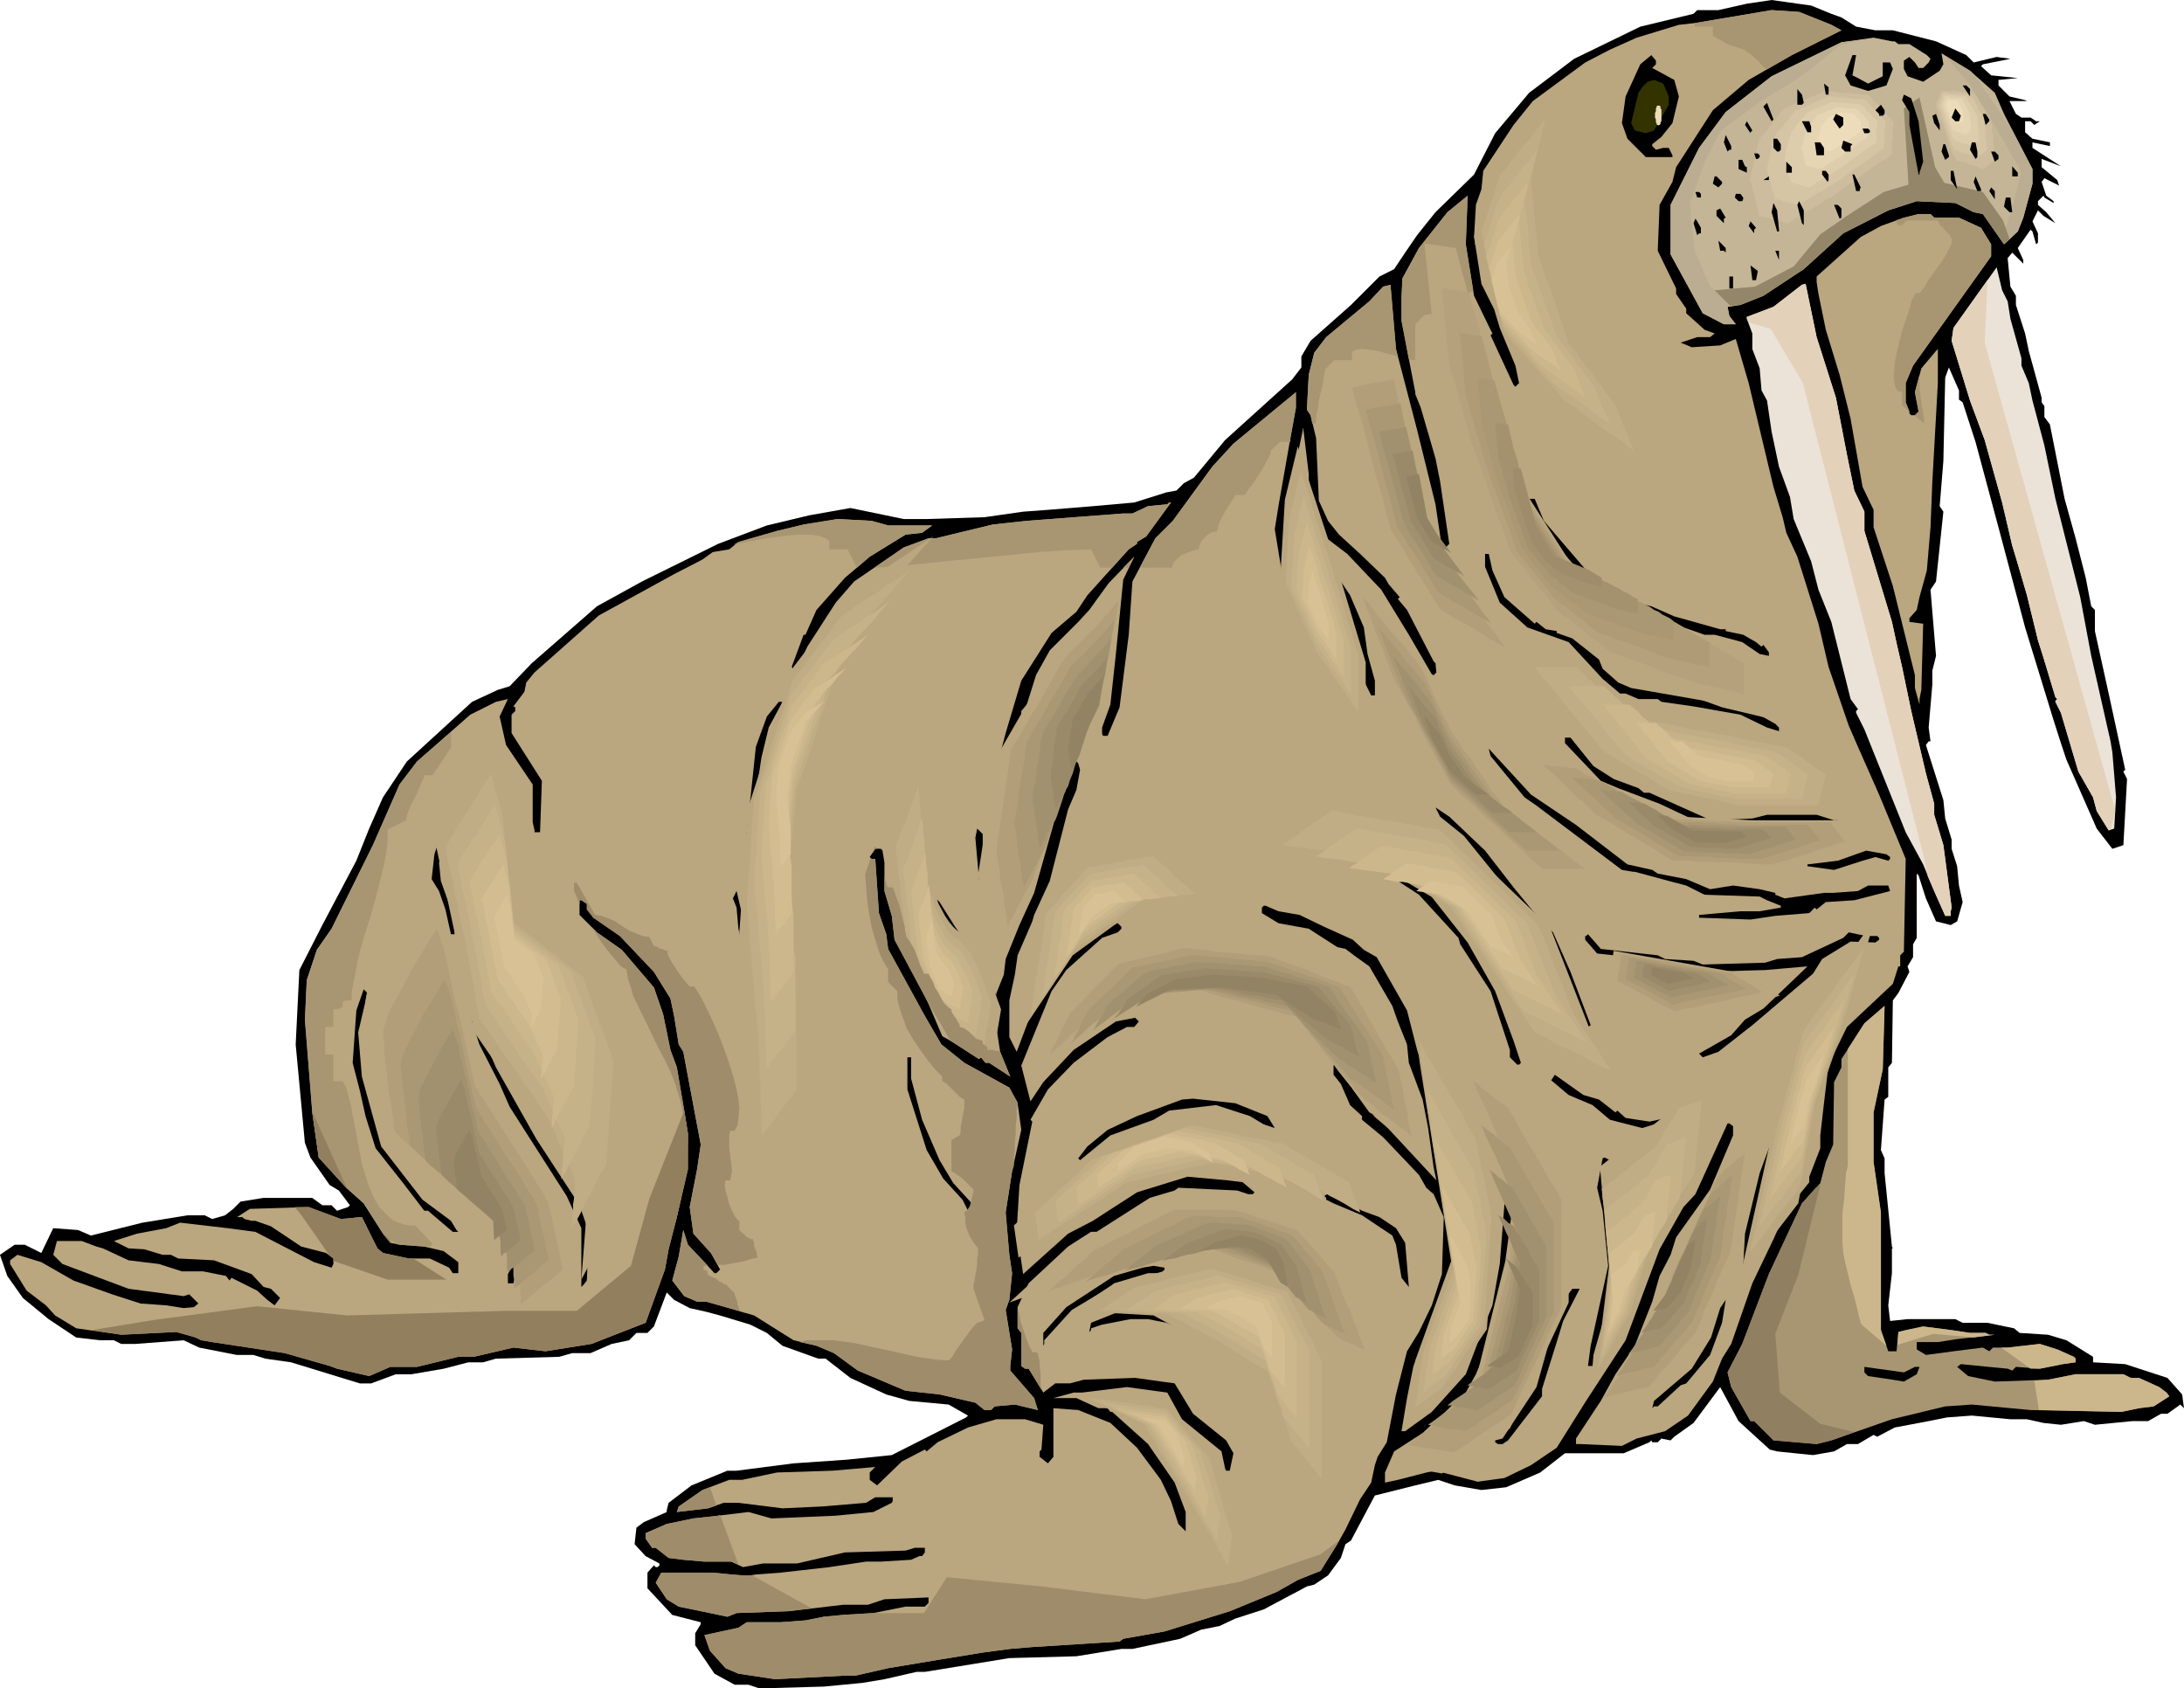 <svg xmlns="http://www.w3.org/2000/svg" width="7.92in" height="6.122in" fill-rule="evenodd" stroke-linecap="round" preserveAspectRatio="none" viewBox="0 0 2378 1838"><style>.brush1{fill:#000}.pen1{stroke:none}.brush2{fill:#baa67f}.brush3{fill:#c4b596}.brush4{fill:#cdbd9e}.brush5{fill:#d5c5a5}.brush6{fill:#ddcdac}.brush7{fill:#e5d5b3}.brush8{fill:#eddcb9}.brush12{fill:#ebe3d7}.brush13{fill:#a89672}.brush19{fill:#9e8c6b}.brush20{fill:#b29f7a}.brush21{fill:#aa9875}.brush22{fill:#a2916f}.brush23{fill:#9a8a6a}.brush24{fill:#928364}.brush25{fill:#c0ac85}.brush26{fill:#c6b289}.brush27{fill:#ccb78c}.brush28{fill:#d2bc90}.brush29{fill:#d8c194}</style><path d="m1994 15 11 4 16 10 21 4h19l47 12 33 15 8 8 25-6 15 2-30 6-2 2 11 10 29 3-21 2v6l12 12 17 4 2 1h-19l7 14 6 4h10l6 4h4l-6 4-4-4h-6v12l8 7 19 4v4l-19-4v6l31 20-21-8v9l17 14 2 6-16-8-3 4 5 15 8 6v2l-10-6-1-2-6 6v4l9 8 10 12-13-8-6-6-6 12 6 13v10l-2 2-4-14-2-2-14 20 6 13v4l-12-12-5 6 3 31 6 10v10l10 31 4 19 14 51v5l3 4v12l6 8 16 81 12 43 11 43 6 31 4 4v23l15 68 18 83-2 2 4 8-4 72-12 4-17-22-33-75-6-18-8-25-31-101-29-109-25-93-14-43-4-3v-10l-11-25-4 11-2 91-4 49 4 6-8 76-6 9 6 72-4 16v15l-4 47 2 15h-2l-3 4 19 60 2 20 7 23v10l6 19 2 21 4 18-6 21-7 4-16-4-11-25-8-25-2-2v70l-4 7v14l-6 10 2 6-12 23-6 8-1 68-4 5v32l-4 3-4 55 4 9v16l8 80 1 2h-1v27l-4 35 2 17 19-2h52l8 4h27l29 6 6 5 31 2 20 6 29 18v6l35 2 46 15 16 18 2 15-4-4-14 10h-7l-14 8h-17l-41 4-12-4-25 4-19-2-18-4h-18l-42-4-27 2-20 4-37 7-19 10-4-2-17 10h-12l-14 8-23 4-39-4-8-2-34-31-20-37-29 39-21 15-4 4-10-2-4 4h-6l-1-2-2 2-28 12h-64l-27 21-37 16-27 3-29-5-18-6-25 6-44 11-26 49-6 4-5 15-14 19-15 10-8 2-47 25-31 10-17 8-20 4-23 10-52 11h-12l-49 8-73 2-92 15h-9l-35 8-24 4-42 4-70 2-12-4h-15l-22-12-21-31v-13l6-10v-2l-31-8-27-29v-17l7-8 2 2h2l2-2v-2l-15-8-12-13 2-18 8-6 25-11v-2l2-8 25-19 39-16h10l62-8 58-4 49-5 81-41 2-2-21-12-43-4-25-7-39-18-27-21h-8l-39-14-17-14-18-9-33-10-15-4-18-4-17-9-8-8-14 37-7 7h-12l-8 8-19 4-23 10h-20l-14 4-69 2-14 4h-16l-27 7-35 6h-17l-27 10h-12l-75-23-28-4-13-4h-18l-41-8-17-8-53 4h-15l-8-4h-15l-26-3-30-20-28-23-17-24-8-23 16-11h11l18 9 13-27 27 2 14 6 56-14 49-8h19l8 4 14-4 9-7 8-8 25-4h53l11 8h10l6 6 12-4 2-2-12-16-10-6-21-30-6-16-10-107 4-81 25-49 37-70 14-35 15-34 26-39 71-65 28-13 13-4 24-25 71-62 49-27 83-41 53-20 46-11 45-8 58 12h25l63-2 42-6 27-2 49-4 45-4 35-11 11-2 8-8 11-6 34-41 73-66 10-13v-12l10-17 44-39 31-31 16-8 12-18 13-19 20-25 42-41 23-45 37-44 49-37 72-35 58-14 4-4h23l31-7 27-4 43 6 22 9z" class="pen1 brush1"/><path d="m1994 27 11 6-54 27-47 27-39 33-40 62-4 16-14 25-2 50 20 41v6l11 16v5l20 18 11 4-5 4h-14l-18 6 12 5 31-2 17-7 14 48 27 113 10 33 4 17 12 26 23 73 11 47 22 64 10 23 23 52 29 70-2 101-4 4v12h-2l-6 19-50 47-20 41-5 42-4 35v14l-12 31v6l-25 31-14 31-23 48-23 66-10 16-10 25-27 37-25 17-31 8-16 8-46-2h-4v-6l27-41 16-29 21-31 19-48 8-28 12-23 6-19 37-52 25-59v-10l-4-3h-2l-35 77-13 14-26 46-37 99-43 66-32 51-28 19-29 14-29 4-46-12-10 2-31 8-14 3v-11l10-23 31-20 47-44 11-20 16-38 15-49 8-64v-29l19-45-3-4-8 8-16 37-5 64-8 45-10 25-19 50-37 41-29 21h-4l6-36 7-35 12-29 8-10 21-53 4-15-2-64-4-8v-21l-4-8v-10l-8-35-2-25-21-66-11-43-33-58-14-8-12-11-31-14-27-13-23-4-14-6h-2l-2 2v6l18 11 33 6 31 20 9 2 12 9 14 10 25 43 6 17 10 25 2 20 15 40 6 31 6 43 3 14-65-70-8-4-18-25-3-10-8-8v-6l-6-5-4 3v10l8 10 10 23 13 12v4l23 19 39 41 8 14 8 7 11 25-2 62-11 34-14 29-13 21-12 47-10 52-10 16-3 9-4 19-12 18-16 33-9 16-18 29-25 10-23 13-51 21-71 22-45 8-4 3-95 6-24 2-30 4-49 8-54 9-35 8h-10l-78 4-40-6-14-6-17-19-6-17 37-8 9-6h37l27-2 20-4 21-2 33-2 35-7h21l4-4v-6l-48 2-18 6h-27l-60 7-56 2-10 4-19-4-34-7-13-8-12-18 6-11h56l20 2 13 1h8l6-1 27-2 53-6 40-6h16l33-2 9-4h3l3-4v-5h-11l-10 3-66 2-52 12h-37l-22 4-13-6h-29l-23-2-16-2-14-11h-4l-7-10v-6l23-10 29-6 27-3 33-4 25 7 70-3 41-4 20-10 1-2v-4h-19l-10 6-48 4-43 2-48-6h-16l-17 6-34 4 2-6 26-18 29-11h14l38-8 61-2 46-4-6 6v8l8 6 27-26 25-13 2 2 12-10 33-16 31-9h31l20 6-2 27-2 2v6l9 7 6-7v-53l27 2 35 14 29 27 26 35 11 23 8 25 8 8v-21l-12-32-29-42-39-35h-2l-3-4h-10l-24-11h-25l22-6h9l49-6 44 6 16 29 43 35 4 19 1 2h4l4-19-8-14-36-29-20-33-43-6-56 2-15 4h-16l-13 10-16-26h-4l-4-3v-36l-4-5v-23l12-26 43-40 25-16h6l58-37 27-8 4-3 64 3 12 4h5l2-2-13-11-16-2-44-4-55 17-48 31-27 14-49 44-7-48 3-49 14-69-2-2 19-33 28-29 37-28 21-11h8l5-6-4-4-21 4-46 31-33 35-14 21-10-39 33-81 16-23 39-35 17-6 4-4v-2l-4-4-27 10-45 43-21 42-17 45-8-16v-40l6-28 3-21 16-37 2-7 17-37 20-78 9-21 4-22-2-7-2-2-15 33-31 110-16 35-15 37-2 17-8 20v2l-6-8-19-37-20-29-17-27-2-2h-2l-4 4 6 15 47 76 7 21 8 10 6 39 11 27-23-15h-4l-5-6-2 2-31-20-22-37-39-73-3-26-8-27v-31l-2-12v-1l-2-2h-6l-6 9 2 2h4l4 59 8 23 2 16 40 73 18 31 25 20 49 27 9 17 4 29-10 45-7 45 4 46 3 20-3 29-4 11 7 43-2 18v5l26 30 4 13-25-6-22 2-4 4h-7l-10-8-39-9-37-4-52-22-26-19-19-8-25-6-43-27-52-15h-10l-14-6-13-17 7-26 5-29 5 16 29 31h2l4-4-10-18-19-21-4-29 8-41 4-27-19-101-5-8-5-31-4-19-18-29-37-39-29-20-7-9v-6l-6-4h-2v16l19 19 27 19 35 41 10 29 8 39 7 19 8 47 4 25v39l-13 56-8 31-4 22-21 58-59 23-50 8-35-4-43 10h-17l-45 11h-29l-23 10-35-8-8-3-49-14-79-12-12-2-6-3-21-6-60 3-49-7-23-14-10-11-21-16-18-29v-4l8-6 26 8 35 20 42 15 31 10 28 2 19 3 11-1 5-4-10-10-6 2-60-8-72-27-10-10 4-15h27l16 6 7 2 28 13 33 4 25 8h23l25 5 4 5 2-3 28 14 11 10 8 6 6-8-10-10-8-2-13-14-41-15-39-2-8-4h-9l-20-6-17-1-16-8 25-8 32-6 15-6 52 6 30 4 64 33 19 6 2-4v-6l-8-6-27-7-33-22-17-6h-4l-8-2-2-2h-6l14-9 64-2 35 13 23-2 17 34 6 5 28 6h23l21 10 4 6h6v-12l-16-12-21-5-27-2-10-2-8-10-21-33-19-17-30-33-7-49-8-101 2-43 11-33 16-23 45-91 29-66 19-25 58-51 28-14 13-3-9 19 7 31 29 43v41l2 9v2h6l2-56-33-52v-20l4-4v-4l-2-1 12-16 2-10 9-11 70-62 82-45 31-16 11-8 18-3 10-8 42-12 29-7 37-6 37 2 18 5h48l-11 8-18 2-39 24-27 23-31 35-12 27h-2l-13 35 2 2h4l11-24 31-48 20-23 54-37 27-10h8l62-15 37-4 105-8h10l17-8 21-2 2-2h2l-27 37-10 6v2l-9 6-45 50-12 18-27 23-33 52-17 57-6 23v8l4 4h4l3-8 2-26 5-5 5-14v-6l6-7 10-32 15-27 31-31 12-13 21-29 28-29-12 25-8 81-6 55-9 25v7l1 2h5l13-31 10-79 4-58 25-47 19-19 43-59 23-25 68-56v17l-6 33-13 74-4 25 8 49 5 4 2 2v-22l-4-23v-17l6-37 14-66 6 50v37l4 6 4 31 15 43 23 44 16 68 6 12h4v-16l-8-29-4-29-15-35-14-21-10-31-4-12 25 19 37 39 30 49 25 43 2 1 3-3-1-10-2-2-29-56-10-12 2-2-12-14-4-7-27-26-23-21-12-15-10-22-3-68-6-25-4-6 2-38 6-24 13-17 47-39 15-16 8-2 6 70 23 88 20 81 7 47 2 2 6-6-10-68-5-25-16-55-6-15v-2l-6-31-9-47v-25l1-21 18-33 31-39 22-18-2 53 9 56 16 33 4 8-2 2 25 54 2 2 4-4-4-19-17-41-6-20-14-28-8-51 2-35 6-17 2-20 33-50 21-26 57-42 27-14 29-13 46-14 18-2 83-14 30 2 35 14z" class="pen1 brush2"/><path d="m2063 45 4 3h12l19 12 4 4-2 4-6 6h-5l-4-6-6-6-6 4v9l4 8 17 6 18-12 4-7-2-12 31 19 27 24 10 23 31 60v16l-10 37-6 15-15 14-23-33-10-2-20-10-42-2-31 10-49 25-43 39-44 29-25 10-14 2 2 10 7 9h-13l-23-12-35-64v-54l31-62 29-39 50-39 76-37 35-5 20 4h3z" class="pen1 brush3"/><path d="m2105 115 7-19 42 2 22 37 5 49-15 12-37-12-24-69z" class="pen1 brush3"/><path d="M2108 115v-2l1-2 1-2 1-2 1-2v-2l1-2 1-3 4 1h14l4 1h9l4 1 3 3 2 4 2 4 3 4 2 4 2 4 3 4 2 4 1 5v5l1 5v6l1 5v5l1 5v5l-1 2-2 1-1 1-2 2-2 1-1 1-2 2-1 1-4-1-4-2-4-1-4-1-4-2-4-1-4-1-3-2-3-7-3-7-2-7-3-8-2-7-3-7-3-8-2-7z" class="pen1 brush4"/><path d="m2110 115 1-2 1-2v-1l1-2 1-2v-1l1-2 1-2h3l4 1h14l4 1h4l2 3 2 3 2 3 2 4 1 3 2 3 2 3 2 4 1 4v4l1 4v9l1 4v5l1 4-2 1-1 1-1 1-1 1-2 1-1 1-1 1-2 1-3-1-3-1-3-1-4-1-3-1-3-1-3-1-3-1-3-6-2-6-2-6-2-6-2-6-2-6-2-6-3-6z" class="pen1 brush5"/><path d="m2113 115 1-2v-1l1-2v-1l1-1v-2l1-1v-1h12l3 1h8l2 3 1 2 2 3 1 2 2 3 1 2 2 3 1 2 1 4v6l1 4v7l1 3v3l-1 1-1 1-1 1-1 1h-1l-1 1-1 1-1 1-3-1-2-1-3-1h-2l-3-1-2-1-3-1-2-1-2-4-2-5-1-5-2-5-2-4-1-5-2-5-2-4z" class="pen1 brush6"/><path d="M2116 114v-1l1-1v-2l1-1v-1l1-1v-1h2l2 1h13l1 2 1 2 1 2 1 2 1 2 1 1 1 2 1 2 1 3v7l1 2v8l-1 1-1 1h-1v1h-1l-1 1-1 1-1-1-2-1h-2l-2-1h-2l-2-1-1-1h-2l-1-4-2-3-1-4-1-3-1-3-2-4-1-3-1-4z" class="pen1 brush7"/><path d="m2119 114 2-5 10 1 6 9 1 12-4 3-9-3-6-17z" class="pen1 brush8"/><path d="m2068 174 3-41-32-35-57-5-51 22-32 40-12 51 12 47 37 10 56-35 76-54z" class="pen1 brush3"/><path d="M2060 168v-13l1-5v-13l1-4-4-4-3-4-3-3-4-4-3-4-4-3-3-4-3-4h-6l-6-1h-6l-6-1h-6l-6-1h-6l-6-1-6 3-5 2-6 2-5 3-6 2-5 2-6 3-5 2-4 4-3 4-3 4-4 5-3 4-3 4-4 4-3 4-2 6-1 5-1 6-1 5-2 6-1 5-1 6-2 5 2 5 1 5 1 5 2 5 1 5 1 5 1 5 2 5 4 1 4 1 4 1 3 1 4 1 4 1 4 1 4 1 6-4 6-3 6-4 6-4 6-3 6-4 6-4 6-3 8-6 8-6 8-5 8-6 8-6 8-6 9-5 8-6z" class="pen1 brush4"/><path d="M2051 162v-4l1-4v-14l1-4v-4l-3-3-3-3-3-3-2-3-3-3-3-3-3-3-3-3h-9l-5-1h-5l-5-1h-5l-5-1h-5l-4 2-5 2-5 2-4 2-5 2-4 2-5 2-4 1-3 4-3 3-2 4-3 3-3 4-3 3-3 3-2 4-1 4-2 5-1 4-1 5-1 4-1 5-1 4-1 5 1 4 1 4 1 4 1 4 1 4 1 4 2 5 1 4h3l3 1 3 1 4 1 3 1 3 1 3 1h3l5-3 5-3 5-3 5-3 5-3 5-3 5-3 5-3 7-4 6-5 7-5 6-4 7-5 7-5 6-5 7-4z" class="pen1 brush5"/><path d="M2043 155v-14l1-3v-6l-2-2-2-2-3-3-2-2-2-2-2-3-2-2-3-2-3-1h-8l-4-1h-8l-4-1h-4l-3 1-4 2-3 1-4 2-3 1-4 2-3 1-4 2-2 3-2 2-3 3-2 3-2 2-2 3-2 3-2 3-1 3-1 4-1 3-1 4-1 3-1 4v3l-1 4 1 3v3l1 3 1 4 1 3 1 3 1 3 1 3 2 1 3 1 2 1h3l2 1 3 1h2l3 1 4-2 3-3 4-2 4-3 4-2 4-2 4-3 4-2 5-4 5-3 5-4 6-4 5-4 5-3 5-4 6-4z" class="pen1 brush6"/><path d="M2034 149v-6l1-2v-9l-2-1-1-2-2-2-1-2-2-1-2-2-1-2-2-1-3-1h-8l-3-1h-8l-3 1-2 1-3 1-3 1-2 1-3 1-2 1-3 1-1 2-2 2-2 2-1 2-2 2-1 2-2 2-2 2v3l-1 2v3l-1 2-1 3v3l-1 2-1 3 1 2 1 2v3l1 2 1 2v3l1 2v2l2 1h2l2 1h2l2 1h1l2 1h2l3-1 3-2 3-2 2-2 3-1 3-2 3-2 3-1 3-3 4-3 4-2 4-3 4-3 3-3 4-2 4-3z" class="pen1 brush7"/><path d="M2026 143v-11l-8-8-14-2-13 6-8 10-3 13 3 11 9 3 15-9 19-13z" class="pen1 brush8"/><path d="m2004 49-44 35-44 27-42 31-17 32-17 47 5 51 17 40 26 21-7 1 2 10 7 9h-13l-23-12-35-64v-54l31-62 29-39 50-39 76-37 24-3-25 6zm146 33 41 60 22 42v16l-10 37-6 15-14 13-2-7 10-32 10-39-27-47-30-49-26-30 27 16 5 5z" class="pen1" style="fill:#baad91"/><path d="m1882 331-15-15 44-4 42-22 29-35 32-22 37-24 27-8-5-83 17-12 17 76 10 17 42 10 22 31 7 20-6 6-23-33-10-2-20-10-42-2-31 10-49 25-43 39-44 29-25 10-11 1-2-2z" class="pen1" style="fill:#948769"/><path d="m1803 70-4 4 24 13 5 18-7 29-12 15-10 8v2l4 4 8-2h6l4 8v2h-29l-20-20-6-17 4-29 16-35 12-10 5 6v4zm214 12 6 3 11 6 16-8V68h8l3 7-7 18-20 6-19-6-6-11 8-22h4l-4 22z" class="pen1 brush1"/><path d="M1817 105v9l-16 28-9 3-12-3-4-8 8-33 4-6 6-6 7-2 10 4 6 14z" class="pen1" style="fill:#330"/><path d="M1991 103h-3l-2-12 5 4v8zm154-6v8l-8-12h4l4 4zm-181 15-2 2h-5V97l5 6 2 9zm125 20 5 44-4 12v2h-1l-10-54v-14l-8-13 2-6 8 4 8 25zm-160 0-9-16 4-4 7 18-2 2zm123-8-2 2h-4v-2l-4-4 6-6 4 6v4zm81 8h-4l-4-4 4-10 6 8-2 6zm-126 4-4 4-7-10 3-6 8 4v8zm105 6-6-8-2-8 4-2 4 12v6zm54-12v2l-4 4-3-12h3l4 6zm-260 14v1l-6-9 2-4 6 10-2 2zm66-6v6h-4l-6-12h8l2 6zm64 4v2l-2 1h-4l-2-5h6l2 2zm-151 21h-2l-2 2-4-10 2-8 6 12v4zm54-6v6l-2 2h-2l-4-4v-10h4l4 6zm76 2v6h-6l-4-4 2-8 10 4-2 2zm-29 2v8h-8l-2-14h6l4 6zm167 4v6l-2 2-6-10 2-8h4l2 10zm-31 4v2l-4 3-4-9 2-8h2l4 12zm54 0v4l-4 3-4-11h4l4 4zm-260 0v2l-2 2h-2l-2-6h4l2 2zm-16 12 2 1v6l-9-4v-10h4l3 7zm51 7h-6v-12l6 6v6zm246 4h-6v-11l6 7v4zm-206-2v6l-1 2-6-8v-4h4l3 4zm140 16-7-10v-10h3l4 20zm-105-2-1 2v2h-4l-4-18h2l7 14zm-151-6v2l-4 4-6-4 2-8h2l6 6zm45-2 6-4v4h-6zm237 12h-4l-4-10 2-6 6 14v2zm15 9-6-9 2-4 4 4v9zm-320-6v4h-4l-2-6h4l2 2zm46 4v2l-1 2h-4l-4-4 1-4h5l3 4zm293 16h-3l-6-6 2-10h5l2 16zm-227 14-2-2-5-20 2-4 5 10v16zm-27 5v2h-2l-6-21 2-10 4 8 2 21zm68-23v10l-2 1-6-15h4l4 4zm-128 11v5l-8-8v-6l4-2 6 10-2 1z" class="pen1 brush1"/><path d="M2106 237h27l24 11 11 18v13l-85 119-8 19v21l4 10v2l2 2h4l4-4-4-21 7-26 16-19 2-2v37l-6 107-2 50-4 47-8 29-3 14-8 9v4l15 2-2 72-2 10v6l-5-18v-14l-24-97-21-64v-19l-12-25-13-74-12-48-15-49-8-39-2-13v-6l48-43 22-12 25-9 16-4h13l4 4z" class="pen1 brush2"/><path d="M1852 248v6h-2l-2 2-4-13 2-5 2 3 4 7zm58 2v4l-6-8 2-5 6 7-2 2zm-31 25-2-2h-4l-2-11 8 8v5zm58 8-4-10h4v10zm-25 22h-4l-2-16 8 6-2 10z" class="pen1 brush1"/><path d="m2186 328 3 19 12 43v8l8 19 4 19 13 49 12 58 27 107 12 64 21 93 2 12 4 49-2 34-6 2-13-21-4-15-16-28-19-64-6-12v-1l2-2-2-2-13-43-6-19-12-49-12-41-4-13-11-47-19-68-16-43-20-65 2-14 47-66 6 25 6 12z" class="pen1 brush12"/><path d="M1887 314h-4v-13h4v13z" class="pen1 brush1"/><path d="m1999 433 12 62 8 39 11 23v21l30 99 5 23 6 26 10 48 16 68 9 33v12l10 33 9 68-1 4v5h-6l-12-27-12-29-19-35-45-112-9-18v-2l2-2-8-11-21-84-14-35-8-31-19-46-4-24-12-33-8-38-5-34-6-11-2-24-8-21v-17l-6-16v-2l29-11 31-24 4-1 12 58 21 66z" class="pen1 brush12"/><path d="m1681 567 48 56 20 19 23 12 26 6 25 11 50 14h6v2l19 4 14 8 6 5 2-2 6 8v4l-10-2-19-13-30-8h-11l-57-20-25-11h-8l-23-12-62-70-16-35h6l10 24zm-56 54 13 29 33 29 2-2 10 8 12 2v2l17 6 29 23 4 10 17 15 14 6 86 15 46 10 25 14 4 4v4l-13-4-29-14-51-9-35-5-4-3h-21l-14-6h-6l-19-16-37-40-45-16-30-27-16-39v-14h4l4 18zM837 792l-8 33-12 81h-2l-2 2 10-95 12-33 13-16h4l-15 28zm898 42 22 14 27 10 6 5h6l67 30 45-2 16-4h54l19 6h4v5l-21-5-62 2-20 5-44-3-47-22-45-17-19-8-39-41v-6h6l25 31z" class="pen1 brush1"/><path d="m1716 898 56 43 27 6 6 4 31 6 26 11 25-4 29 4 17 4v2l10 4 43-6h10l27-2 11-6h22l2 6-39 10-31 2-10 8-2-2-6 6-37 3-27 4-56-2v-3l45-4h21l23-4v-2l-15-6-8-4-60-2-20-10-19-5-37-10h-2l-12-2-93-70-13-9-37-45-2-8 46 50 49 33zm-99 28 31 40 27 33 16 16 19 43 22 58-3 2-5-8-26-68-19-31-25-27-60-74-26-21-5-10 15 10 39 37zm-1132-4-7 17 2 20 15 42v16h-4l-6-27-7-20-8-13 3-27 8-24 2-21h6l-4 37zm585 23 5 27 12 18 4 4h-8l-11-20-6-17-4-45 2-10 6 6v37z" class="pen1 brush1"/><path d="M2058 933v2l-2 2-14-4-14 4-31 10-29-4v-2l33-4 31-11 22 4 4 3zm-501 41 41 52 30 53 20 54 8 24-2 2h-2l-8-8v-8l-21-64-33-51-2-7-43-47-23-15 2-4 11 4 22 15zm-744 57 4 9v4l8 35 4 4v89h-2l-6-91-17-70-2-23-4-10 4-8 11 47v14zm1231-12 2 2v2l-4 3-27-1-31 19-10 16-66 56-37 29-17 6-4-4 35-20 15-17 20-12 46-44 2-2-46 4-70 2-14-6-33-4-29-6-37-4-13-15v-4h1l2-2 8 9 6 7 62 7 8 4 31 2 10 4 68-2 13-4 27-2 45-21 6-6 19 4h12zM522 1120l18 42 44 78 47 72 10 29-2 53-4 5-2 2v-64l-16-35-62-97-11-25-22-43-8-25-4-54 2-2h4l6 64zm-132 4 4 48 21 76 45 58 31 23 6 10 2 2h-6l-27-23h-4l-23-30-30-38-11-35-6-27-8-31 4-57 8-23 4 4-10 43z" class="pen1 brush1"/><path d="M2040 1211v54l8 55v128l8 23h9l2-21 8-2 19-4 31 4 20 3h17l4 2h6l-43 5-19 3h-23v8l10 6 30-4 32-4 7 4 4-4h16l35-4 19 6 18 8 2 2v4l-14 2-25 5-26-2-4 4-5-2-51-5-4 3 12 10 29 6 58-2 30-6h52l8 4h9l22 10 8 6 3 4-17 11-16 2-19 4-99-2-64-6-29 2-58 14-66 23-16 4-47-4-21-21h-4l-21-37-4-16 16-31 29-76 36-77 20-22 6-23 8-19 1-68 8-16v-9l25-39 22-19-2 69-10 47z" class="pen1 brush13"/><path d="m992 1174 12 45 19 44 15 25 22 24 6 13 6 6v4l-2 2-14-15-8-16-21-23-18-31-21-66v-35h4v23zm749 23 18 14 2-2 9 8 26 4 19-4h8v6l-22 1-13 4-35-9-19-16-26-11-19-16 4-6 31 22 17 5zm-361 18 8 13-12-4-15-9-37-12-51 6-17 10-47 17-33 27-2-2 10-13 22-18 32-15 49-18 12-1 46 5 35 14zm542 62v18l-6 13-16 70-2 2 2-37 16-66 10-27 5-6-2-2 4-6v14l-11 27zm-177 13 8 30 2 31 4 4-4 50-20 70-1 12h-5l3-22 19-87-6-60-6-25 6-32 2-1 6 3-8 27zm-243 35 18 12 10 16 4 48-8-10-6-36-4-10-33-22-31-13-8-4v-2l-2-2 6-4 35 20 19 7zm-937 0-4 8 4 41-6 23h-6v-10l4-7-2-60v-8h4l6 13zm703 57-4 4h-14l-37 11-4 4-42 25-30 33v4l-1 2v-14l25-28 52-34 31-9 12-2 12 2v2zm434 56-7 23-16 51v8l-37 48-6 4h-5l-3-2v-2l8-2 37-56 18-64 15-35 6-8h8l-18 35zm160 37-26 31-6 2-25 23h-4l-2 2 2-8 41-35 21-34 10-32 6-9-4 25-13 35zm-571-35 43 21 7 14-2 2-23-18-46-19-20-4h-19l-31 6-12 4v2l-2 2 2-10 25-10 20-4 29 6 29 8zm794 48h5l-3 8-14 8-12-2-27-4-4-4v-6l43 6 12-6z" class="pen1 brush1"/><path d="m1904 351 24 7 35 59 132 517 4 20 7 16 12 27h6v-5l1-4-9-68-10-33v-12l-9-33-16-68-10-48-6-26-5-23-30-99v-21l-11-23-8-39-12-62-21-66-12-58-4 1-31 24-29 11v2l2 4zm260-46-3 68 142 509v2l-5 19-2 1-13-21-4-15-16-28-19-64-6-12v-1l2-2-2-2-13-43-6-19-12-49-12-41-4-13-11-47-19-68-16-43-20-65 2-14 37-52z" class="pen1" style="fill:#e3d1ba"/><path d="M2076 240h34l1 2 1 3 3 2 2 3 3 3 2 2 2 3 1 2v5l-3 6-3 6-5 8-5 7-5 7-5 7-4 7-5 6h-4l-4 7-4 14-6 17-5 19-4 19-1 16 1 7 1 4 1 2 2 2h2l2 1v14l8 7-4-10v-21l8-19 85-119v-13l-11-18-24-11h-27l-4-4h-13l-16 4-9 3 1 1v2h1v2h3l1 1h1v-1l2-2 3-3zm8 212 11 9v-5l-1-6-1-6-1-7-1-7-1-7v-15l-5 19 4 21-4 4h-1zM1923 76l-9-10-8-7-7-5-6-2-6-2-6-2-7-4-9-5V29h-20v-4h1l83-14 30 2 35 14 11 6-54 27-28 16zm-318 179 1 2v9l1 1-2-9v-3zm-1 61-5 3-6 4-7 4-7 5-7 4-8 4-7 2-6 1-10 10v39h-5v-1h-2l-8-42v-25l1-21 18-33 31-39 22-18-2 53 8 50zm-82 72-7-2-8-2-7-2-7-1-7-1h-6l-4 1-4 2v9h-19l-10 10-1 5-1 6-1 7-2 8-2 8-1 9-2 8v8h-4v1l-2-10-4-6 2-38 6-24 13-17 47-39 15-16 8-2 6 70 2 8zm-103 80h-1l1-2v2zm-14 13h-11l-10 9-1 5-4 7-4 8-6 9-5 8-5 6-3 5-1 1h-10l-1 2-2 3-3 5-4 6-4 7-3 6-2 6-1 5h-4l-3 1-3 2-3 3-3 3-2 3-1 4-1 3-4 1-4 1-5 2-5 2-4 3-4 4-2 3-1 4h-35l17-32 19-19 43-59 23-25 68-56v17l-6 33v4zm-176 137h-6l12-12-6 12zm-18 0h-13l-10-20-28 1-29 2-30 3-30 3-31 3-30 3-29 3-29 2 32-22 27-10h8l62-15 37-4 105-8h10l17-8 21-2 2-2h2l-27 37-10 6v2l-9 6-18 20zm-278 0-10-20h-20v-9l-4-3-5-2-5-1-6-1h-13l-13 1-15 2-14 2-15 3-14 3 5-3 42-12 29-7 37-6 37 2 18 5h48l-11 8-18 2-39 24-14 12zM491 797v17l-20 30h-9l-1 4-3 6-3 7-3 7-4 7-3 7-2 6-1 5-20 10v11l-1 11-2 12-3 13-6 24-7 25-8 25-6 23-2 12-2 10-2 10v10h-6l-3 1-1 2v4l-1 1-3 1-6 1v19h-9v30h9v29h10l4 7 2 8 3 11 2 11 5 26 5 27 4 13 4 12 5 12 6 10 4 4 4 4 4 4 4 3 5 2 6 2 6 1h6l19 20-4 4-5-1-27-2-2-1h-1l-2-1-1-1-2-1-1-1h-2l-1-1-2-1-4-5-21-33-19-17-30-33-7-49-8-101 2-43 11-33 16-23 45-91 29-66 19-25 37-32zm-92 538-2-1-2-1-2-2-2-1-2-1-2-1-2-1-2-1 11-1 5 10z" class="pen1 brush13"/><path d="m1585 270-34-5 10 98 29 103 49 137 59 74 69 54 108 39 63 15v-39l-59-35-147-64-78-122-69-255z" class="pen1 brush2"/><path d="m1599 318-3-1h-4l-4-1h-3l-4-1h-4l-3-1h-4l1 10 1 10 1 11 1 10 1 11 1 10 1 11 1 10 3 11 4 11 3 11 3 11 3 11 3 11 3 11 3 11 6 14 5 15 5 14 5 15 5 15 6 14 5 15 5 14 6 8 7 8 6 8 6 8 6 7 7 8 6 8 6 8 7 6 8 5 7 6 7 6 8 6 7 5 7 6 8 6 11 4 11 4 12 4 11 4 12 5 11 4 12 4 11 4 7 2 7 1 7 2 6 1 7 2 7 1 7 2 6 2v-34l-6-3-6-4-6-4-7-3-6-4-6-4-6-3-7-4-15-7-16-6-15-7-16-7-16-7-15-7-16-6-16-7-8-13-8-13-9-13-8-13-8-13-9-13-8-13-8-13-8-27-7-28-7-27-8-27-7-27-7-27-7-27-8-27z" class="pen1" style="fill:#b5a17b"/><path d="m1613 366-3-1h-6l-3-1h-3l-3-1h-3l-3-1 1 9 1 9 1 8 1 9 1 8v9l1 9 1 8 3 9 2 9 3 9 2 9 3 9 3 9 2 9 3 9 4 12 4 12 5 12 4 12 4 12 5 12 4 12 4 12 5 7 5 6 6 7 5 6 5 7 5 6 5 6 5 7 6 5 6 4 6 5 6 5 6 4 6 5 6 5 6 5 10 3 9 4 10 3 9 3 10 4 9 3 9 4 10 3 6 1 5 2 6 1 5 1 6 2 5 1 6 1 6 1v-27l-6-3-5-3-5-3-5-3-5-3-5-3-5-3-6-3-13-6-12-5-13-6-13-5-13-6-13-6-13-5-13-6-7-10-6-11-7-11-7-11-7-10-7-11-7-11-7-11-6-22-6-22-6-23-6-22-6-22-6-22-6-23-6-22z" class="pen1" style="fill:#af9c77"/><path d="M1627 414h-2l-2-1h-5l-2-1h-5l-2-1v7l1 7 1 7v6l1 7 1 7v6l1 7 2 7 2 7 2 7 2 8 2 7 2 7 2 7 2 7 3 9 4 10 3 9 4 10 3 9 3 10 4 9 3 9 4 5 4 6 4 5 4 5 4 5 4 5 4 5 4 5 5 4 5 3 5 4 4 4 5 3 5 4 5 4 4 4 8 2 7 3 8 3 7 2 7 3 8 3 7 2 8 3 4 1 4 1 5 1 4 1 5 1 4 1 4 1 5 1v-21l-4-3-4-2-4-2-4-3-5-2-4-3-4-2-4-2-10-5-10-4-10-4-10-5-10-4-10-5-11-4-10-4-5-9-5-8-6-9-5-8-6-8-5-9-5-8-6-9-5-17-4-18-5-17-5-18-4-17-5-18-5-17-5-18z" class="pen1" style="fill:#aa9773"/><path d="M1642 462h-4l-2-1h-5l-1-1h-2v5l1 5v5l1 5v5l1 5v4l1 5 1 5 2 6 1 5 2 5 1 5 2 5 1 5 1 6 3 6 2 7 3 7 2 7 3 7 2 7 3 7 2 6 3 4 3 4 3 3 3 4 3 4 3 4 3 3 3 4 3 3 4 2 3 3 3 3 4 2 3 3 4 3 3 2 6 2 5 2 5 2 6 2 5 2 6 2 5 2 5 2 3 1 4 1h3l3 1 3 1 3 1h4l3 1v-16l-3-1-3-2-3-2-3-2-3-1-3-2-3-2-3-1-7-4-7-3-8-3-7-3-8-3-7-4-7-3-8-3-4-6-3-6-4-6-4-6-4-7-4-6-4-6-4-6-3-13-4-12-3-13-4-13-3-13-4-12-3-13-3-13z" class="pen1" style="fill:#a4926f"/><path d="m1656 510-9-1 2 24 8 26 12 34 15 19 17 13 27 10 16 4v-10l-15-9-37-15-19-31-17-64z" class="pen1 brush19"/><path d="m1458 397 54-10 39 192 44 73 59 79-84-49-63-103-49-182z" class="pen1 brush2"/><path d="m1472 422 6-1 6-2 5-1 6-1 6-1 6-1 5-1 6-1 4 21 4 20 5 20 4 21 4 20 4 20 4 21 5 20 4 8 5 7 5 8 4 8 5 8 5 8 4 8 5 7 6 9 7 8 6 8 6 9 6 8 7 8 6 9 6 8-9-5-9-5-9-6-8-5-9-5-9-5-9-5-9-6-7-11-6-10-7-11-7-11-7-11-6-11-7-11-7-11-5-19-5-20-6-19-5-19-5-20-5-19-6-19-5-19z" class="pen1 brush20"/><path d="m1487 446 5-1 4-1 5-1 5-1h5l4-1 5-1 5-1 3 17 4 16 3 17 3 17 4 17 3 16 4 17 3 17 4 6 4 7 4 6 4 7 4 6 3 7 4 6 4 6 5 7 5 7 6 7 5 7 5 7 5 7 5 6 5 7-7-4-7-4-8-5-7-4-7-4-7-4-8-5-7-4-6-9-5-9-6-9-5-9-6-9-6-9-5-9-6-9-4-16-4-16-5-16-4-16-4-16-4-15-5-16-4-16z" class="pen1 brush21"/><path d="m1502 470 3-1h4l4-1 4-1h3l4-1 4-1h3l3 13 3 13 2 13 3 13 3 13 3 14 2 13 3 13 3 5 3 5 3 5 3 5 3 5 3 5 3 5 3 5 4 6 4 5 4 6 4 5 4 5 5 6 4 5 4 6-6-4-6-3-6-4-5-3-6-3-6-4-6-3-5-3-5-7-4-8-4-7-5-7-4-7-5-7-4-7-4-7-4-13-3-12-3-12-4-13-3-12-4-13-3-12-3-13z" class="pen1 brush22"/><path d="M1516 494h3l3-1h3l2-1h3l3-1h2l3-1 2 10 2 10 2 9 2 10 2 9 2 10 2 9 2 10 2 4 2 3 2 4 3 4 2 3 2 4 2 4 2 3 3 4 3 4 3 4 3 4 3 4 3 4 3 4 3 4-4-3-4-2-5-3-4-2-4-2-4-3-4-2-4-3-4-5-3-5-3-5-3-5-3-6-4-5-3-5-3-5-2-9-3-9-2-9-3-9-2-9-3-9-2-10-3-9z" class="pen1 brush23"/><path d="m1531 519 14-3 9 48 11 18 15 20-21-12-16-26-12-45z" class="pen1 brush24"/><path d="m1649 819 44 5 113 64 103 5h108l19 24-93 30-127-5-98-59-69-64z" class="pen1 brush2"/><path d="M1680 833h5l4 1h5l5 1h4l5 1h5l4 1 12 7 12 6 12 7 12 7 12 7 12 6 12 7 12 7 11 1h11l11 1h11l11 1h11l11 1h103l2 3 2 2 2 3 2 3 2 2 2 3 2 2 2 3-10 3-9 3-10 3-10 4-10 3-10 3-10 3-10 3h-13l-14-1-14-1h-13l-14-1h-13l-14-1h-13l-11-6-10-7-11-6-10-6-10-6-11-7-10-6-11-6-7-7-7-7-8-6-7-7-7-7-7-7-8-7-7-6z" class="pen1 brush20"/><path d="m1711 846 4 1h8l3 1h4l4 1h4l4 1 10 5 10 6 9 5 10 6 10 5 10 6 10 6 10 5 9 1h18l9 1h9l9 1h9l9 1h76l1 2 2 2 2 2 1 2 2 2 2 3 2 2 1 2-8 2-8 3-8 3-8 2-9 3-8 2-8 3-8 2h-22l-11-1h-12l-11-1h-11l-11-1h-11l-9-5-8-5-9-5-9-6-8-5-9-5-8-5-9-5-6-6-6-5-6-6-6-6-6-5-6-6-6-5-6-6z" class="pen1 brush21"/><path d="M1742 860h6l3 1h6l3 1h6l8 5 8 4 8 4 7 5 8 4 8 5 8 4 7 4 7 1h15l7 1h14l7 1h66l2 2 1 1 1 2 2 2 1 2 1 1 2 2 1 2-6 2-7 2-6 2-6 2-7 2-6 2-7 2-6 2-9-1h-17l-9-1h-18l-9-1h-8l-7-4-7-4-7-4-6-4-7-4-7-4-7-4-6-4-5-5-5-4-4-4-5-5-5-4-5-5-4-4-5-4z" class="pen1 brush22"/><path d="M1773 873h2l2 1h7l2 1h5l5 3 6 3 6 4 5 3 6 3 6 3 5 3 6 4h15l5 1h16l5 1h43l1 1 1 1 1 1 1 1 1 2 1 1 1 1 1 1-5 2-4 1-5 2-5 1-4 2-5 1-5 2-4 1h-13l-6-1h-20l-6-1h-6l-5-3-5-3-5-3-5-3-5-3-5-3-5-2-5-3-3-4-3-3-4-3-3-3-4-3-3-4-4-3-3-3z" class="pen1 brush23"/><path d="m1804 887 11 1 28 16 26 1h27l5 6-23 7-32-1-25-14-17-16z" class="pen1 brush24"/><path d="m1359 907 64-44 138 25 127 122 44 113 49 74-98-49-108-162-108-64-108-15z" class="pen1 brush2"/><path d="m1396 920 7-5 7-4 6-5 7-5 7-5 7-4 6-5 7-5 15 3 14 3 15 2 15 3 14 2 15 3 14 3 15 2 14 13 13 13 14 13 13 13 14 13 13 13 14 13 13 14 5 11 5 12 4 12 5 12 5 12 5 12 4 12 5 12 5 8 5 8 6 8 5 8 5 7 5 8 5 8 6 8-11-5-10-5-11-6-10-5-11-5-10-5-10-6-11-5-11-17-12-17-11-17-12-18-11-17-12-17-11-17-12-17-11-7-11-7-12-7-11-6-12-7-11-7-12-7-11-7-12-1-11-2-12-1-11-2-12-1-11-2-12-1-11-2z" class="pen1 brush25"/><path d="m1433 932 5-3 6-4 5-4 6-4 5-4 6-4 6-4 5-3 12 2 12 2 12 2 12 2 12 2 12 2 12 3 12 2 11 10 12 11 11 11 11 11 11 10 11 11 11 11 12 11 3 9 4 10 4 10 4 10 4 10 4 10 4 10 4 10 4 6 4 6 4 7 5 6 4 7 4 6 5 7 4 6-9-4-8-5-9-4-8-4-9-4-9-5-8-4-9-4-9-14-10-15-9-14-10-14-9-14-9-14-10-14-9-15-10-5-9-6-10-5-9-6-10-6-9-5-9-6-10-5-9-2-10-1-9-1-10-1-9-2-10-1-9-1-9-2z" class="pen1 brush26"/><path d="m1469 945 4-3 5-3 4-3 5-3 4-3 4-3 5-3 4-3 10 1 9 2 9 2 10 1 9 2 10 2 9 1 10 2 8 9 9 8 9 8 9 9 9 8 8 9 9 8 9 9 3 7 3 8 3 8 3 8 3 7 3 8 3 8 3 8 4 5 3 5 3 5 4 5 3 5 3 5 4 5 3 5-7-3-6-4-7-3-7-3-7-4-6-3-7-3-7-4-7-11-8-11-7-11-8-11-7-11-7-12-8-11-7-11-8-4-7-5-7-4-8-4-7-5-8-4-7-5-8-4-7-1-7-1-8-1-7-1-8-1-7-1-8-1-7-1z" class="pen1 brush27"/><path d="m1506 957 3-2 3-2 3-2 3-2 4-3 3-2 3-2 3-2 7 1 7 1 7 1 7 2 6 1 7 1 7 1 7 2 6 6 7 6 6 6 7 6 6 6 6 6 7 7 6 6 2 5 3 6 2 6 2 5 2 6 2 6 3 5 2 6 2 3 3 4 2 4 3 4 2 3 2 4 3 4 2 3-5-2-4-3-5-2-5-3-5-2-5-2-5-3-5-2-5-8-6-9-5-8-5-8-6-8-5-8-6-8-5-8-5-3-6-4-5-3-6-3-5-3-5-3-6-3-5-4h-6l-5-1-5-1-6-1h-5l-6-1-5-1-5-1z" class="pen1 brush28"/><path d="m1542 970 16-11 34 6 32 31 11 28 13 18-25-12-27-40-27-16-27-4z" class="pen1 brush29"/><path d="m1399 544 14-58 40 122 34 113v74l-54-79-39-88 5-84z" class="pen1 brush2"/><path d="m1404 563 2-7 1-6 2-6 1-6 2-7 1-6 2-6 1-6 5 13 4 13 4 13 4 13 4 13 4 13 5 13 4 13 3 12 4 12 4 12 3 12 4 12 4 12 3 12 4 12v62l-6-8-5-8-6-9-6-8-6-8-5-9-6-8-6-8-4-10-4-9-4-9-5-10-4-9-4-10-4-9-4-9v-9l1-9v-9l1-9v-9l1-9v-8l1-9z" class="pen1 brush25"/><path d="m1409 581 2-5 1-5 1-5 1-6 2-5 1-5 1-5 2-5 3 11 3 10 4 11 3 11 4 10 3 11 4 11 3 11 3 10 3 9 3 10 3 10 3 10 3 10 3 10 3 10v51l-5-7-4-7-5-6-5-7-5-7-4-7-5-7-5-7-3-8-4-7-3-8-3-8-4-7-3-8-4-8-3-8v-7l1-7v-8l1-7v-14l1-8v-7z" class="pen1 brush26"/><path d="m1415 599 1-4 1-4 1-4 1-4 1-4 1-4 1-4 1-4 2 8 3 9 3 8 2 9 3 8 3 8 2 9 3 8 3 8 2 8 2 8 3 7 2 8 2 8 3 8 2 7v41l-4-6-3-5-4-5-4-6-3-5-4-6-4-5-4-5-2-6-3-6-3-7-2-6-3-6-3-6-2-6-3-6v-11l1-6v-12l1-5v-6l1-6z" class="pen1 brush27"/><path d="m1420 618 1-3v-3l1-3 1-3v-3l1-3 1-3 1-3 2 6 2 6 2 6 2 7 1 6 2 6 2 6 2 6 2 6 2 5 2 6 1 6 2 5 2 6 1 6 2 5v30l-3-4-2-4-3-4-3-4-2-4-3-4-3-4-2-4-2-4-2-5-2-4-2-4-2-5-2-4-2-5-2-4v-8l1-5v-12l1-4v-4z" class="pen1 brush28"/><path d="m1425 636 4-15 10 31 8 28v18l-13-19-10-22 1-21z" class="pen1 brush29"/><path d="m1634 167 59-74-20 79 10 98 39 113 59 78 25 59-88-64-79-88-29-128 24-73z" class="pen1 brush2"/><path d="m1633 191 7-8 6-8 6-8 6-8 7-7 6-8 6-8 6-8-2 8-2 9-2 8-2 8-2 9-2 8-2 8-2 9 1 10 1 11 1 10 1 11 1 10 1 10 1 11 1 10 4 12 4 12 5 12 4 12 4 12 4 12 4 12 4 12 7 8 6 9 6 8 7 8 6 9 6 8 6 8 7 9 2 6 3 6 2 7 3 6 3 6 2 6 3 7 2 6-9-7-9-7-10-6-9-7-10-7-9-7-9-7-10-6-8-10-8-9-9-9-8-10-8-9-9-10-8-9-8-9-4-14-3-13-3-14-3-14-3-13-3-14-3-13-3-14 2-8 3-7 2-8 3-8 3-8 2-8 3-8 2-7z" class="pen1 brush25"/><path d="m1633 215 5-7 5-6 5-7 5-6 5-7 6-6 5-7 5-6-2 7-2 7-1 7-2 7-2 6-1 7-2 7-2 7 1 9 1 8 1 9 1 8v9l1 9 1 8 1 9 3 10 4 9 3 10 4 10 3 10 4 10 3 10 4 10 5 7 5 6 5 7 5 7 5 7 5 7 6 7 5 7 2 5 2 5 2 5 2 5 2 5 3 5 2 6 2 5-8-6-8-5-7-6-8-6-8-5-7-6-8-5-8-6-7-8-7-7-7-8-6-8-7-7-7-8-7-8-7-8-2-11-3-11-3-11-2-11-3-11-2-12-3-11-2-11 2-6 2-7 2-6 2-7 2-6 2-7 3-6 2-6z" class="pen1 brush26"/><path d="m1632 238 4-5 4-5 4-5 4-5 4-5 4-5 4-5 4-5-1 5-1 6-2 5-1 6-1 5-2 5-1 6-1 5v7l1 7 1 6v7l1 7 1 7v6l1 7 3 8 2 8 3 7 3 8 2 8 3 8 3 7 3 8 4 6 4 5 4 5 4 6 4 5 4 6 4 5 4 5 2 4 1 4 2 4 2 5 1 4 2 4 2 4 1 4-6-5-6-4-6-4-6-5-6-4-6-5-6-4-6-4-6-6-5-6-5-7-6-6-5-6-6-6-5-6-5-6-2-9-2-8-2-9-2-9-2-9-2-9-3-8-2-9 2-5 2-5 2-5 1-5 2-5 2-5 1-5 2-6z" class="pen1 brush27"/><path d="m1631 262 3-3 3-4 3-4 3-3 3-4 3-4 3-3 3-4-1 4-1 4-1 4-1 4-1 4-1 4-1 3-1 4v5l1 5v5l1 5v5l1 5v5l1 5 2 5 2 6 2 6 2 5 2 6 2 5 2 6 2 6 2 4 3 4 3 3 3 4 3 4 3 4 3 4 3 4 1 3 2 3 1 3 1 3 1 3 1 3 2 3 1 3-5-4-4-3-4-3-5-3-4-3-5-3-4-4-4-3-4-4-4-5-4-4-4-5-4-4-4-4-4-5-4-4-1-7-2-6-1-6-2-7-1-6-2-6-1-7-2-6 2-4 1-4 1-3 1-4 2-4 1-3 1-4 1-4z" class="pen1 brush28"/><path d="m1630 286 15-18-5 20 3 24 10 28 14 20 6 15-22-16-19-22-8-32 6-19z" class="pen1 brush29"/><path d="m1507 721-40-103 74 88 39 84 69 98 103 78h-54l-118-108-73-137z" class="pen1 brush2"/><path d="m1517 738-4-11-4-11-4-11-5-11-4-11-4-11-4-11-4-11 8 9 7 10 8 9 8 10 8 9 8 9 8 10 7 9 5 9 4 9 4 9 4 9 4 8 4 9 5 9 4 9 7 10 7 11 8 10 7 11 7 10 7 11 8 10 7 10 11 9 11 8 11 8 11 9 11 8 11 8 11 9 11 8h-46l-13-11-12-12-13-11-12-12-13-11-12-12-13-11-12-12-8-14-8-15-8-14-8-15-7-15-8-14-8-15-8-14z" class="pen1 brush20"/><path d="m1528 754-4-9-3-9-4-9-3-9-3-9-4-9-3-9-4-9 7 8 6 7 7 8 6 8 6 8 7 7 6 8 7 8 3 7 4 7 3 8 3 7 4 7 3 8 4 7 3 7 6 9 6 8 6 9 6 9 6 8 6 9 6 8 6 9 9 7 9 7 9 6 9 7 9 7 9 7 9 7 9 7h-37l-11-10-10-9-10-9-11-10-10-9-10-10-10-9-11-10-6-12-7-12-6-12-7-12-6-12-6-12-7-12-6-12z" class="pen1 brush21"/><path d="m1538 771-2-7-3-7-3-8-3-7-2-7-3-7-3-7-2-7 5 6 5 6 5 6 5 6 5 6 5 6 5 7 5 6 3 5 3 6 2 6 3 6 3 5 2 6 3 6 3 5 4 7 5 7 5 7 5 6 4 7 5 7 5 7 5 6 7 6 7 5 7 6 7 5 7 5 7 6 7 5 7 6h-30l-8-8-8-7-8-8-8-7-8-7-8-8-8-7-8-8-5-9-5-10-5-9-6-10-5-9-5-9-5-10-5-9z" class="pen1 brush22"/><path d="m1549 787-2-5-2-5-2-5-2-5-2-5-2-6-2-5-2-5 4 4 3 5 4 4 4 5 3 4 4 5 4 4 4 4 2 5 1 4 2 4 2 4 2 4 2 4 2 5 2 4 4 5 3 5 4 4 3 5 3 5 4 5 3 5 4 5 5 4 5 4 5 4 5 4 5 4 6 4 5 3 5 4h-22l-6-5-5-5-6-6-6-5-6-6-6-5-6-5-6-6-3-7-4-7-4-6-3-7-4-7-4-7-4-7-3-7z" class="pen1 brush23"/><path d="m1559 804-9-26 18 22 10 21 17 25 26 19h-14l-29-27-19-34z" class="pen1 brush24"/><path d="M1634 706h54l69 64 127 25 74 14 49 35-10 39h-103l-88-20-84-49-88-108z" class="pen1 brush2"/><path d="M1671 726h46l7 7 7 7 8 7 7 7 7 6 8 7 7 7 7 7 14 2 13 3 14 2 13 3 14 3 14 2 13 3 14 2 7 2 8 2 8 1 8 2 8 1 8 2 7 1 8 2 5 4 6 3 5 4 5 4 5 3 5 4 6 4 5 3-1 4-1 5-1 4-1 4-1 4-1 4-1 4-1 5h-88l-9-3-10-2-9-2-10-2-9-2-9-2-10-2-9-2-9-5-9-6-9-5-9-5-8-5-9-5-9-6-9-5-9-11-10-12-9-11-10-12-9-11-9-12-10-11-9-12z" class="pen1 brush25"/><path d="M1708 747h38l6 5 6 6 6 5 6 6 6 5 6 6 6 6 6 5 11 2 11 2 11 3 11 2 11 2 12 2 11 2 11 2 6 2 7 1 6 1 7 2 6 1 7 1 6 1 6 2 5 3 4 3 4 3 5 3 4 3 4 3 4 3 5 3-1 3-1 4-1 3-1 3-1 4v3l-1 4-1 3h-72l-8-2-8-1-7-2-8-2-8-1-8-2-7-2-8-2-7-4-8-4-7-4-7-5-8-4-7-4-7-5-7-4-8-9-8-10-8-9-7-10-8-9-8-10-8-9-7-9z" class="pen1 brush26"/><path d="M1745 767h29l5 4 5 4 4 5 5 4 5 5 5 4 4 4 5 5 9 1 9 2 8 2 9 1 9 2 9 2 8 2 9 1 5 1 5 1 5 1 5 1 5 1 6 1 5 1 5 1 3 3 3 2 4 2 3 3 4 2 3 2 3 3 4 2-1 3-1 3v2l-1 3-1 3v2l-1 3-1 3h-56l-7-2-6-1-6-1-6-2-6-1-6-1-6-2-6-1-6-3-5-4-6-3-6-4-6-3-5-3-6-4-6-3-6-7-6-8-6-7-6-8-6-7-6-8-6-7-6-7z" class="pen1 brush27"/><path d="M1781 787h22l3 3 4 3 3 3 4 4 3 3 4 3 3 3 3 3 7 2 6 1 7 1 6 1 6 1 7 2 6 1 6 1 4 1 4 1h3l4 1 4 1 4 1h3l4 1 2 2 3 1 2 2 3 2 2 2 3 1 2 2 2 2v4l-1 2v2l-1 2v1l-1 2v2h-42l-4-1-4-1-5-1-4-1h-5l-4-1-5-1-4-1-4-3-4-2-4-3-5-2-4-3-4-2-4-3-4-2-5-5-4-6-5-5-4-6-4-5-5-5-4-6-5-5z" class="pen1 brush28"/><path d="M1818 807h14l17 16 32 6 18 4 12 8-2 10h-26l-22-5-21-12-22-27z" class="pen1 brush29"/><path d="m1757 1035-5 34 74 40 112-25-39-24-142-25z" class="pen1 brush2"/><path d="M1765 1039v3l-1 4v3l-1 4v4l-1 3v4l-1 4 8 4 8 4 7 4 8 4 8 5 8 4 8 4 8 4 12-3 12-2 12-3 11-2 12-3 12-3 12-2 12-3-4-2-4-3-4-3-4-2-4-3-5-2-4-3-4-3-15-2-15-3-15-2-15-3-15-3-16-2-15-3-15-2z" class="pen1 brush20"/><path d="M1773 1042v6l-1 3v3l-1 3v3l-1 3v3l7 4 6 3 6 3 7 4 6 3 7 4 6 3 7 4 9-3 10-2 10-2 10-2 10-2 10-2 10-2 10-3-4-2-3-2-4-2-3-2-4-2-3-2-3-3-4-2-12-2-13-2-12-2-13-2-12-2-13-3-12-2-13-2z" class="pen1 brush21"/><path d="m1782 1046-1 2v5l-1 2v5l-1 2v3l5 2 5 3 5 3 5 2 5 3 5 3 6 2 5 3 7-2 8-1 8-2 8-2 7-1 8-2 8-2 8-1-3-2-3-2-2-1-3-2-3-2-3-1-2-2-3-2-10-2-9-1-10-2-10-2-10-1-10-2-9-2-10-1z" class="pen1 brush22"/><path d="M1790 1049v4l-1 1v6l-1 1v2l4 2 4 2 3 2 4 2 4 2 3 2 4 2 4 2 5-2 6-1 6-1 5-1 6-1 6-2 5-1 6-1-2-1-2-2-2-1-2-1-2-1-2-2-2-1-2-1-7-1-7-1-7-2-7-1-7-1-8-1-7-2-7-1z" class="pen1 brush23"/><path d="m1799 1053-2 8 19 10 28-6-10-6-35-6z" class="pen1 brush24"/><path d="m2041 1001-78 108-34 127-35 157 64-83 20-108 34-98 29-103z" class="pen1 brush2"/><path d="m2030 1030-8 12-8 11-9 11-8 12-8 11-9 12-8 11-8 12-4 13-4 14-3 13-4 14-4 14-3 13-4 14-4 13-3 17-4 17-4 16-3 17-4 17-3 16-4 17-4 17 7-9 7-9 7-9 6-9 7-9 7-9 7-8 6-9 3-12 2-11 2-12 2-11 2-12 2-11 2-12 2-11 4-10 3-11 4-10 4-11 3-10 4-11 4-10 3-10 3-11 4-11 3-11 3-11 3-11 3-11 3-11 3-11z" class="pen1 brush25"/><path d="m2019 1060-7 9-6 9-7 10-7 9-7 10-7 9-7 10-7 9-3 11-3 11-3 12-3 11-3 11-3 11-3 11-3 11-3 14-3 14-3 14-3 13-3 14-3 14-3 13-3 14 6-7 5-7 6-8 6-7 5-7 6-8 5-7 6-7 2-10 1-9 2-10 2-9 1-9 2-10 2-9 2-10 3-8 3-9 3-8 3-9 3-9 3-8 3-9 3-8 2-9 3-9 2-9 3-9 3-9 2-9 3-9 2-9z" class="pen1 brush26"/><path d="m2008 1089-5 7-6 8-5 7-5 8-6 7-5 7-6 8-5 7-2 9-3 9-2 9-2 8-3 9-2 9-2 9-3 8-2 11-3 11-2 11-2 11-3 10-2 11-2 11-3 11 5-6 4-6 4-5 5-6 4-6 5-6 4-5 4-6 2-8 1-7 1-7 2-8 1-7 1-8 2-7 1-7 3-7 2-7 2-7 3-6 2-7 2-7 3-7 2-6 2-7 2-8 2-7 2-7 2-7 2-7 2-7 2-7z" class="pen1 brush27"/><path d="m1997 1118-4 6-4 5-4 6-3 5-4 5-4 6-4 5-4 6-2 6-2 6-1 7-2 6-2 6-1 7-2 6-2 7-2 7-1 8-2 8-2 8-2 8-1 8-2 7-2 8 4-4 3-4 3-4 3-4 3-5 3-4 4-4 3-4 1-5 1-6 1-5 1-6 1-5 1-5 1-6 1-5 1-5 2-5 2-5 2-5 1-5 2-5 2-5 1-4 2-6 1-5 2-5 1-5 2-5 1-5 2-5 1-6z" class="pen1 brush28"/><path d="m1986 1148-19 27-9 32-9 39 16-21 5-27 9-24 7-26z" class="pen1 brush29"/><path d="m1546 1158-10-79 74 128 19 98-10 142-54 79-34 24 10-69 39-108-34-215z" class="pen1 brush2"/><path d="m1553 1199-1-9-1-8-1-8-1-9-1-8-1-8-1-9-1-8 7 14 8 13 8 14 8 13 8 14 8 13 7 14 8 14 2 10 2 10 2 11 3 10 2 11 2 10 2 10 2 11-1 15-1 15-1 15-1 15-1 15-1 16-1 15-1 15-6 8-6 8-6 9-5 8-6 9-6 8-6 8-5 9-4 2-4 3-3 2-4 3-4 3-3 2-4 3-4 2 2-7 1-7 1-8 1-7 1-7 1-7 1-8 1-7 4-11 4-12 4-11 4-12 5-11 4-12 4-11 4-12-3-23-4-23-4-23-3-22-4-23-4-23-3-23-4-23z" class="pen1 brush25"/><path d="m1560 1240-1-7-1-7v-7l-1-6-1-7-1-7-1-7-1-7 7 11 6 11 7 12 6 11 6 11 7 11 6 11 7 11 1 9 2 9 2 8 2 9 1 8 2 9 2 8 1 9v12l-1 13-1 12-1 13-1 12-1 13-1 12v13l-5 6-5 7-5 7-4 7-5 7-5 7-4 7-5 7-3 2-3 2-3 2-3 2-3 2-3 2-3 3-3 2 1-6 1-6v-6l1-6 1-6 1-6 1-6 1-6 3-10 4-9 3-10 3-9 4-10 3-9 4-9 3-10-3-19-3-19-3-19-3-18-3-19-3-19-3-19-3-19z" class="pen1 brush26"/><path d="M1567 1281v-5l-1-6-1-5v-5l-1-6-1-5-1-6v-5l5 9 5 9 5 8 5 9 5 9 5 9 5 8 5 9 2 7 1 7 1 6 2 7 1 7 1 7 2 6 1 7-1 10v10l-1 10-1 9v10l-1 10-1 10v9l-4 6-4 5-3 6-4 5-4 5-4 6-3 5-4 6-2 1-3 2-2 2-2 1-3 2-2 2-3 1-2 2 1-5v-4l1-5 1-5v-5l1-4 1-5 1-5 2-7 3-8 3-7 2-7 3-8 3-7 2-8 3-7-2-15-3-15-2-15-2-14-3-15-2-15-2-15-3-15z" class="pen1 brush27"/><path d="M1574 1322v-3l-1-4v-4l-1-4v-4l-1-4v-4l-1-4 4 6 4 7 3 6 4 7 4 6 3 6 4 7 4 6 1 5 1 5 1 5 1 5 1 5 1 4 1 5 1 5-1 7v8l-1 7v7l-1 7v7l-1 7v7l-3 4-3 4-2 4-3 4-3 4-2 4-3 4-3 4-2 1-1 1-2 1-2 1-1 2-2 1-2 1-2 1 1-3v-3l1-4v-3l1-4v-3l1-4v-3l2-5 2-6 2-5 2-6 2-5 2-5 2-6 2-5-2-11-1-11-2-11-2-10-2-11-1-11-2-11-2-11z" class="pen1 brush28"/><path d="m1581 1364-2-20 18 32 5 24-2 36-14 20-8 6 2-17 10-27-9-54z" class="pen1 brush29"/><path d="m1570 1604-58-10 88-64 39-157 15-112-59-133 44 35 69 117v138l-64 137-74 49z" class="pen1 brush2"/><path d="m1583 1581-6-1-6-1-7-1-6-1-6-1-6-1-7-1-6-1 9-7 10-7 9-7 10-6 9-7 9-7 10-7 9-6 4-17 5-17 4-17 4-16 4-17 4-17 4-16 5-17 1-12 2-12 1-12 2-12 1-12 2-12 1-12 2-12-6-14-6-14-7-14-6-14-6-14-6-14-7-14-6-14 5 3 4 4 5 4 5 3 4 4 5 4 5 3 5 4 7 12 7 13 7 12 8 13 7 12 7 13 8 12 7 13v117l-7 14-7 15-6 14-7 15-7 15-7 14-7 15-6 14-8 6-8 5-8 5-8 5-7 5-8 6-8 5-8 5z" class="pen1 brush20"/><path d="m1596 1558-5-1-5-1h-6l-5-1-5-1-5-1-5-1-5-1 7-5 8-6 8-5 8-6 7-6 8-5 8-6 8-5 3-14 3-14 4-14 3-13 4-14 3-14 4-14 3-13 1-10 2-10 1-10 1-10 1-10 2-9 1-10 1-10-5-12-5-11-5-12-5-12-5-11-6-12-5-11-5-12 4 3 4 3 4 3 4 3 3 3 4 3 4 3 4 3 6 10 6 11 6 10 6 10 6 11 6 10 6 10 6 10v97l-6 12-5 12-6 12-5 12-6 12-5 12-6 12-6 12-6 4-6 4-7 5-6 4-7 4-6 5-7 4-6 4z" class="pen1 brush21"/><path d="M1609 1535h-4l-4-1-4-1-5-1h-4l-4-1-4-1h-4l6-5 6-4 6-4 7-5 6-4 6-5 6-4 6-4 3-11 2-11 3-11 3-10 2-11 3-11 3-11 2-11 1-7 1-8 1-8 1-8 1-7 2-8 1-8 1-8-5-9-4-9-4-9-4-9-4-9-4-9-4-9-4-10 3 3 3 2 3 3 3 2 3 2 3 3 3 2 3 2 5 8 5 9 5 8 4 8 5 8 5 8 4 8 5 8v76l-4 9-5 10-4 9-4 9-5 10-4 9-4 10-5 9-5 4-5 3-5 3-5 4-5 3-5 3-5 4-5 3z" class="pen1 brush22"/><path d="M1621 1512h-3l-2-1h-3l-3-1h-3l-3-1h-3l-3-1 4-3 5-3 4-3 5-3 4-4 4-3 5-3 4-3 2-8 2-8 2-8 2-8 2-7 2-8 2-8 2-8 1-6v-5l1-6 1-6 1-5v-6l1-5 1-6-3-7-3-6-3-7-3-7-3-6-3-7-3-6-3-7 2 2 3 1 2 2 2 2 2 2 2 1 3 2 2 2 3 6 4 5 3 6 4 6 3 6 3 6 4 6 3 6v55l-3 7-3 6-3 7-3 7-4 7-3 7-3 7-3 7-4 2-4 3-3 2-4 2-4 3-3 2-4 3-4 2z" class="pen1 brush23"/><path d="m1634 1489-15-2 23-16 9-39 4-29-15-33 11 9 18 29v35l-16 34-19 12z" class="pen1 brush24"/><path d="m1840 1167 30-9-10 93-54 88-30 93-39 69 15-123-10-108 69-54 29-49z" class="pen1 brush2"/><path d="m1828 1206 3-1 3-1 3-1 3-1 3-1 4-1 3-1 3-1-1 10-1 10-1 10-1 10-1 10-1 9-1 10-1 10-6 10-6 9-6 9-5 10-6 9-6 10-6 9-5 9-3 10-4 10-3 10-3 10-3 10-3 10-3 10-3 10-5 7-4 7-4 7-4 8-4 7-4 7-5 8-4 7 2-13 1-13 2-13 2-13 1-13 2-13 1-13 2-13-1-12-1-11-1-12-1-11-1-12-1-11-2-12-1-11 8-6 7-5 7-6 8-6 7-6 7-5 8-6 7-6 3-5 3-5 3-6 3-5 3-5 4-5 3-5 3-6z" class="pen1 brush25"/><path d="M1815 1245h3l3-1 2-1 3-1 2-1 3-1 2-1h3l-1 8-1 8-1 8v8l-1 8-1 8-1 9-1 8-5 8-4 7-5 8-5 8-4 7-5 8-5 8-5 8-2 8-3 8-2 8-3 8-2 8-3 9-3 8-2 8-4 6-3 6-4 6-3 6-3 6-4 6-3 6-4 6 2-11 1-11 1-10 1-11 2-11 1-10 1-11 2-11-1-9-1-10-1-9-1-10-1-9-1-10v-9l-1-9 6-5 6-5 6-5 6-4 6-5 6-5 6-5 6-4 2-5 3-4 3-4 2-4 3-5 2-4 3-4 2-5z" class="pen1 brush26"/><path d="M1803 1284h2l2-1 2-1h2l2-1 2-1h2l2-1v6l-1 7-1 6v7l-1 6-1 6v7l-1 6-4 6-4 6-3 6-4 7-4 6-3 6-4 6-4 6-2 6-2 7-2 6-2 6-2 7-2 6-2 7-2 6-3 5-2 5-3 4-3 5-3 5-2 4-3 5-3 5 1-9 1-8 1-8 1-9 1-8 1-9 1-8 1-9v-7l-1-7-1-8v-7l-1-8-1-7v-8l-1-7 5-4 5-3 4-4 5-4 5-3 4-4 5-4 5-4 2-3 2-3 2-4 2-3 2-3 2-4 2-3 2-4z" class="pen1 brush27"/><path d="M1791 1323h1l2-1h1l2-1h1l1-1h2l1-1v5l-1 5v4l-1 5v5l-1 4v10l-3 4-3 5-3 4-2 4-3 5-3 4-2 5-3 4-2 5-1 4-1 5-2 5-1 4-2 5-1 5-2 4-2 4-2 3-2 4-2 3-2 4-2 3-2 3-2 4 1-6 1-6 1-7v-6l1-6 1-6 1-6v-12l-1-5v-5l-1-6v-5l-1-6v-5l-1-5 4-3 3-3 4-2 3-3 4-3 3-3 3-2 4-3 1-2 2-3 1-2 2-3 1-2 2-3 1-2 2-3z" class="pen1 brush28"/><path d="m1778 1362 8-2-3 23-13 22-8 24-9 17 3-31-2-27 17-13 7-13z" class="pen1 brush29"/><path d="m1879 1261 35-30-20 128-44 103-59 68-59 15 59-83 35-84 53-117z" class="pen1 brush2"/><path d="m1871 1280 4-3 3-4 4-3 4-3 3-3 4-3 4-3 3-3-2 13-2 14-2 13-2 14-2 13-2 14-2 14-2 13-5 11-5 11-5 11-4 11-5 11-5 11-4 11-5 11-6 7-7 7-6 8-6 7-6 7-7 7-6 8-6 7-6 2-7 1-6 2-6 1-6 2-7 1-6 2-6 2 6-9 6-9 7-9 6-9 6-9 6-9 7-8 6-9 4-9 3-9 4-9 4-9 3-9 4-8 3-9 4-9 6-13 6-12 5-13 6-12 6-13 6-12 5-13 6-12z" class="pen1 brush20"/><path d="m1863 1299 3-3 3-2 3-3 3-2 3-3 3-3 3-2 3-3-2 11-2 12-2 11-1 11-2 11-2 11-1 11-2 12-4 9-4 9-4 9-4 9-3 9-4 9-4 9-4 9-5 6-5 6-6 6-5 6-5 6-5 6-5 6-5 6-5 1-6 1-5 2-5 1-5 1-5 1-5 2-5 1 5-7 5-8 5-7 5-7 5-7 5-8 6-7 5-7 3-8 3-7 3-7 3-8 3-7 3-7 3-7 3-8 4-10 5-10 5-11 5-10 4-10 5-11 5-10 5-10z" class="pen1 brush21"/><path d="m1854 1318 2-2 3-2 2-2 3-2 2-2 2-2 3-2 2-2-1 9-2 8-1 9-1 9-2 9-1 8-1 9-2 9-3 7-3 7-3 7-3 7-3 7-3 7-3 8-3 7-4 4-4 5-4 5-4 5-4 4-4 5-4 5-4 4-5 1-4 1-4 1-4 1-4 1-4 1-4 1-4 1 4-5 4-6 4-6 4-5 4-6 4-6 4-6 5-5 2-6 2-6 3-6 2-5 2-6 3-6 2-6 2-5 4-8 4-8 4-9 3-8 4-8 4-8 3-8 4-8z" class="pen1 brush22"/><path d="m1846 1337 1-1 2-2 2-1 1-2 2-1 2-2 2-1 1-2-1 7-1 6-1 7-1 6-1 6-1 7-1 6v6l-3 6-2 5-2 5-2 5-3 5-2 5-2 5-2 6-3 3-3 3-3 4-3 3-3 4-3 3-3 4-3 3-3 1-3 1h-3l-2 1-3 1h-3l-3 1-3 1 3-4 3-4 3-5 3-4 2-4 3-4 3-4 3-4 2-5 2-4 1-4 2-4 2-4 2-4 1-5 2-4 3-6 2-6 3-5 3-6 3-6 2-6 3-6 3-6z" class="pen1 brush23"/><path d="m1837 1356 9-7-5 32-11 26-15 17-15 3 15-20 9-21 13-30z" class="pen1 brush24"/><path d="m1109 1369-5-35 74-68 127-45 118 25 84 49 14 39-78-44-113-20-108 25-113 74z" class="pen1 brush2"/><path d="m1131 1350-1-4v-4l-1-3v-4l-1-4v-3l-1-4v-4l8-7 7-7 8-7 8-8 8-7 8-7 7-8 8-7 14-5 13-4 14-5 14-5 13-4 14-5 13-5 14-4 12 2 13 3 12 2 13 3 12 3 13 2 12 3 13 2 9 6 9 5 8 5 9 5 9 5 9 6 9 5 9 5 1 4 2 4 1 5 2 4 2 4 1 4 2 4 1 4-8-4-8-5-9-5-8-4-8-5-9-5-8-4-8-5-12-2-12-2-12-2-12-2-12-2-12-3-12-2-12-2-12 3-11 2-12 3-11 3-12 2-11 3-12 3-11 2-12 8-12 8-12 8-12 7-12 8-12 8-12 8-12 8z" class="pen1 brush25"/><path d="m1153 1331-1-3v-3l-1-3v-3l-1-3v-6l-1-3 7-6 6-6 7-6 6-6 6-6 7-6 6-6 7-6 11-4 11-4 11-4 11-4 12-4 11-4 11-3 11-4 10 2 11 2 10 2 10 2 11 2 10 3 10 2 10 2 8 4 7 5 7 4 8 4 7 4 7 5 8 4 7 4 1 4 1 3 2 4 1 3 1 3 2 4 1 3 1 4-7-4-7-4-6-4-7-4-7-4-7-3-7-4-7-4-10-2-10-2-9-1-10-2-10-2-10-1-10-2-10-2-9 2-10 2-9 3-10 2-9 2-9 2-10 2-9 2-10 7-10 6-10 7-10 6-10 6-10 7-9 6-10 7z" class="pen1 brush26"/><path d="M1174 1312v-5l-1-2v-5l-1-2v-5l5-5 5-4 5-5 5-5 5-5 5-4 5-5 5-5 9-3 9-3 8-3 9-3 9-3 9-3 9-3 8-3 8 2 8 1 9 2 8 2 8 1 8 2 8 2 8 1 6 4 6 3 5 4 6 3 6 3 5 4 6 3 6 3 1 3 1 3 1 3 1 2 1 3 1 3 1 2 1 3-5-3-6-3-5-3-6-3-5-3-5-3-6-3-5-3-8-2-8-1-7-1-8-2-8-1-8-1-7-2-8-1-8 2-7 1-7 2-8 2-7 1-8 2-7 2-8 1-7 5-8 6-8 5-8 5-7 5-8 5-8 5-8 5z" class="pen1 brush27"/><path d="M1196 1293v-3l-1-2v-5l-1-2v-2l4-3 3-4 4-3 4-3 3-4 4-3 4-4 4-3 6-2 6-3 7-2 6-2 6-2 7-2 6-3 7-2 5 1 6 2 6 1 6 1 6 1 6 1 6 2 6 1 4 2 4 3 4 2 4 3 5 2 4 3 4 2 4 3 1 2v1l1 2 1 2 1 2v2l1 2 1 2-4-2-4-2-4-2-4-3-4-2-4-2-4-2-3-2-6-1-6-1-5-1-6-1-6-1-5-1-6-1-6-1-5 1-5 1-6 1-5 2-6 1-5 1-5 1-6 2-5 3-6 4-6 4-5 3-6 4-6 4-5 3-6 4z" class="pen1 brush28"/><path d="m1218 1274-1-8 18-18 32-11 29 6 21 13 4 10-20-12-28-4-27 6-28 18z" class="pen1 brush29"/><path d="m1413 1594 40 49v-152l-45-88-98-30-98 25-44 29 88 5 64 35 64 39 29 88z" class="pen1 brush2"/><path d="m1406 1569 4 5 4 5 4 5 4 5 5 6 4 5 4 5 4 5v-129l-5-9-4-10-5-9-5-10-4-9-5-9-5-10-4-9-11-3-10-3-11-3-10-4-11-3-10-3-10-3-11-3-10 3-11 2-10 3-10 2-11 3-10 3-11 2-10 3-5 3-5 3-4 3-5 3-5 3-4 4-5 3-5 3h10l9 1h9l10 1h9l10 1h9l9 1 7 4 7 3 7 4 6 4 7 3 7 4 7 3 7 4 6 4 7 4 7 5 7 4 6 4 7 4 7 4 7 4 3 10 3 9 3 10 3 9 3 9 4 10 3 9 3 10z" class="pen1 brush25"/><path d="m1398 1543 4 4 3 5 3 4 4 4 3 4 4 5 3 4 4 4v-106l-4-8-4-8-4-7-4-8-4-8-4-8-3-7-4-8-9-3-8-2-9-3-9-2-8-3-9-2-8-3-9-3-9 3-8 2-9 2-8 2-9 2-8 2-9 2-9 3-3 2-4 3-4 2-4 3-4 2-4 3-4 3-4 2 8 1h16l7 1h8l8 1h8l7 1 6 3 5 3 6 3 6 3 5 3 6 3 5 3 6 3 6 3 5 4 6 3 5 3 6 4 5 3 6 4 6 3 2 8 3 8 2 7 3 8 2 8 3 7 3 8 2 8z" class="pen1 brush26"/><path d="m1391 1517 2 4 3 3 3 3 2 4 3 3 3 4 2 3 3 3v-83l-3-6-3-7-3-6-3-6-3-6-3-6-3-6-3-6-7-2-7-2-6-2-7-2-7-2-7-2-6-2-7-2-7 2-7 1-6 2-7 2-7 1-7 2-6 2-7 1-3 2-3 2-3 2-3 2-3 2-3 3-3 2-3 2h12l6 1h12l6 1h12l5 3 4 2 4 2 5 3 4 2 5 2 4 3 4 2 5 3 4 3 4 2 5 3 4 3 5 2 4 3 4 3 2 6 2 6 2 6 2 6 3 6 2 6 2 6 2 6z" class="pen1 brush27"/><path d="m1383 1492 2 2 2 3 2 2 2 2 2 3 2 2 2 3 2 2v-61l-3-4-2-4-2-5-2-4-2-5-3-4-2-4-2-5-5-1-5-2-5-1-5-2-5-1-4-2-5-1-5-2-5 2-5 1-5 1-5 1-5 1-5 2-5 1-4 1-3 2-2 1-2 2-2 1-3 2-2 1-2 1-2 2h9l4 1h13l5 1h4l3 2 4 1 3 2 3 2 3 1 3 2 4 2 3 2 3 2 3 2 3 2 3 1 4 2 3 2 3 2 3 2 2 5 1 4 2 5 1 4 2 4 1 5 2 4 1 5z" class="pen1 brush28"/><path d="m1375 1466 10 12v-38l-11-22-24-7-25 6-11 7 22 2 16 8 16 10 7 22z" class="pen1 brush29"/><path d="m1099 1418 59-54 103-54h79l78 24 49 54 40 98-35-14-78-84-89-29-73 10-133 49z" class="pen1 brush2"/><path d="m1141 1406 6-5 6-6 7-5 6-6 6-6 7-5 6-6 6-6 11-5 11-6 11-5 11-6 11-6 11-5 11-6 11-5h59l8 1 8 2 9 3 8 3 8 2 8 3 9 3 8 3 8 2 5 6 6 6 5 6 5 5 5 6 5 6 5 6 5 6 4 10 4 11 4 10 5 10 4 11 4 10 4 11 4 10-4-1-4-2-3-2-4-1-3-2-4-1-4-2-3-2-9-9-8-8-8-9-8-9-8-9-9-9-8-9-8-9-9-3-10-4-9-3-9-3-10-3-9-4-9-3-10-3-7 1-8 1-8 1-8 1h-8l-8 1-7 1-8 1-14 5-14 5-15 5-14 5-14 5-14 5-14 5-14 5z" class="pen1 brush20"/><path d="m1182 1395 5-4 6-5 5-4 5-5 6-4 5-5 5-4 5-5 10-4 9-5 9-4 9-5 9-4 9-4 9-5 9-4h21l7 1h27l7 3 7 2 7 2 6 3 7 2 7 3 7 2 6 2 5 5 4 5 4 5 4 5 4 4 4 5 4 5 4 5 4 9 3 8 3 9 3 9 3 8 3 9 3 9 4 8-3-1-3-1-3-2-3-1-3-2-3-1-3-1-3-2-7-7-6-8-7-7-6-8-7-7-7-8-6-7-7-8-7-2-8-3-8-3-7-3-8-3-8-2-7-3-8-3-6 1h-7l-6 1h-7l-6 1-6 1h-7l-6 1-12 4-12 4-11 4-12 4-12 4-11 4-12 3-12 4z" class="pen1 brush21"/><path d="m1224 1384 4-3 4-4 4-3 5-4 4-3 4-3 4-4 4-3 8-4 7-3 7-3 8-3 7-4 7-3 7-3 8-3h10l6 1h10l6 1h10l6 2 5 2 5 2 5 2 6 2 5 2 5 2 5 2 4 4 3 4 3 4 3 4 3 4 3 4 3 4 3 3 3 7 2 7 2 7 3 7 2 7 2 7 2 6 3 7-3-1-2-1-2-1-2-1-3-1-2-2-2-1-3-1-5-6-5-6-5-6-5-6-5-6-5-6-5-6-5-6-6-2-6-3-5-2-6-3-6-2-6-2-6-3-6-2h-5l-5 1h-10l-5 1h-10l-5 1-10 3-9 2-9 3-9 3-10 3-9 3-9 2-9 3z" class="pen1 brush22"/><path d="m1265 1373 3-2 3-3 4-2 3-2 3-3 3-2 3-2 4-3 5-2 5-2 6-2 5-2 5-2 6-2 5-2 6-2h4l3 1h8l4 1h4l4 1h4l3 2 4 1 4 2 4 2 3 1 4 2 4 2 4 1 2 3 2 3 2 3 2 3 2 3 2 3 2 3 3 3 1 5 1 5 2 5 1 5 1 5 2 5 1 5 2 5-2-1h-2l-1-1-2-1-1-1-2-1-2-1-1-1-4-5-3-4-3-5-4-4-3-5-4-4-3-5-4-4-4-2-4-2-4-2-4-2-5-2-4-2-4-2-4-2h-22l-4 1h-4l-6 1-7 2-7 2-7 1-7 2-6 2-7 1-7 2z" class="pen1 brush23"/><path d="m1306 1362 18-10 28-7 19 4 18 10 9 16 4 26-8-5-14-25-20-12-19-2-35 5z" class="pen1 brush24"/><path d="m1242 1550-74-34 103 14 54 64 30 98-5 40-49-84-59-98z" class="pen1 brush2"/><path d="m1246 1550-8-3-8-4-8-4-8-3-7-4-8-4-8-3-8-4 11 2 11 1 11 2 11 1 11 2 11 1 11 2 11 2 5 6 6 7 6 7 6 7 5 6 6 7 6 7 6 7 3 10 3 11 3 10 3 10 3 11 3 10 3 11 4 10-1 4-1 5v4l-1 4v4l-1 4v4l-1 5-5-9-5-9-5-9-5-9-6-9-5-9-5-8-5-9-7-11-6-10-6-11-6-10-7-10-6-11-6-10-6-11z" class="pen1 brush25"/><path d="m1250 1551-7-3-6-3-7-3-6-3-7-3-6-4-7-3-6-3 9 2 9 1 9 1 9 2 9 1 9 1 9 1 9 2 5 5 5 6 4 6 5 5 5 6 4 5 5 6 5 5 2 9 3 9 3 8 2 9 3 8 2 9 3 9 3 8-1 4v3l-1 3v4l-1 3v7l-1 4-4-8-4-7-5-7-4-8-4-7-5-7-4-8-4-7-5-8-6-9-5-9-5-8-5-9-5-8-5-9-5-8z" class="pen1 brush26"/><path d="m1253 1551-5-3-5-2-5-2-5-3-5-2-5-2-5-3-5-2 7 1 7 1 7 1 7 1 7 1 7 1 8 1 7 1 3 4 4 5 4 4 3 5 4 4 4 4 4 5 3 4 2 7 2 7 2 6 2 7 2 7 2 7 2 6 3 7-1 3v5l-1 3v2l-1 3v6l-4-6-3-6-3-6-4-5-3-6-3-6-4-6-3-5-4-7-4-7-4-7-4-6-4-7-4-7-4-6-5-7z" class="pen1 brush27"/><path d="m1257 1551-3-2-4-1-4-2-3-2-4-2-4-1-3-2-4-2 5 1 5 1h5l6 1 5 1 5 1h5l5 1 3 3 3 4 2 3 3 3 3 3 2 3 3 3 3 4 1 5 2 4 1 5 2 5 1 5 2 5 1 5 2 5-1 2v6l-1 2v6l-3-5-2-4-3-4-2-4-3-4-2-4-3-5-2-4-3-5-3-5-3-4-3-5-3-5-3-5-3-5-3-5z" class="pen1 brush28"/><path d="m1261 1551-18-8 26 3 13 16 8 25-2 10-12-21-15-25z" class="pen1 brush29"/><path d="m1129 996-20 132 59-88 88-64 64-5-54-49-83 15-54 59z" class="pen1 brush2"/><path d="m1139 994-2 14-2 14-2 14-3 15-2 14-2 14-2 14-2 14 6-10 7-9 6-9 6-10 6-9 7-9 6-10 6-9 10-7 9-7 9-7 10-6 9-7 9-7 10-7 9-6 7-1h7l7-1 6-1h7l7-1h7l6-1-5-5-6-5-6-5-6-5-5-6-6-5-6-5-5-5-9 1-9 2-9 1-9 2-9 2-9 1-8 2-9 1-6 6-6 7-6 6-5 6-6 6-6 7-5 6-6 6z" class="pen1 brush25"/><path d="m1149 993-2 11-2 12-1 12-2 11-2 12-2 11-1 12-2 11 5-7 5-8 5-8 6-7 5-8 5-8 5-8 5-7 8-6 8-5 7-6 8-6 8-5 8-6 7-5 8-6h6l5-1h6l5-1h6l5-1h12l-5-5-5-4-5-4-4-5-5-4-5-4-4-4-5-5-7 2-8 1-7 1-7 1-8 2-7 1-7 1-8 2-4 5-5 5-5 5-4 5-5 5-5 5-5 6-4 5z" class="pen1 brush26"/><path d="m1159 991-2 9-1 10-1 9-2 9-1 9-1 9-2 9-1 9 4-6 4-6 4-6 4-6 4-6 4-6 4-6 4-6 6-5 6-4 6-5 7-4 6-4 6-5 6-4 6-4 4-1h9l4-1h9l4-1h5l-4-4-4-3-3-3-4-4-4-3-3-3-4-4-4-3-6 1-5 1-6 1-6 1-5 1-6 1-6 1-6 1-3 4-4 4-4 4-4 4-3 4-4 4-4 4-3 4z" class="pen1 brush27"/><path d="m1169 990-1 6-1 7-1 7-1 6-1 7-1 7-1 6-1 7 3-5 3-4 3-4 3-5 2-4 3-5 3-4 3-4 5-4 4-3 5-3 4-3 4-3 5-4 4-3 5-3h6l3-1h10l3-1h3l-3-2-2-3-3-2-3-3-2-2-3-3-3-2-2-3-5 1-4 1-4 1h-4l-4 1-4 1-5 1h-4l-3 3-2 3-3 3-3 3-2 3-3 3-3 3-2 3z" class="pen1 brush28"/><path d="m1179 988-5 33 14-22 22-16 16-1-13-12-21 4-13 14z" class="pen1 brush29"/><path d="m1144 1109-25 54 74-74 108-10 117 34 40 54 39 49 59 50-15-84-59-108-98-39-103-10-79 20-58 64z" class="pen1 brush2"/><path d="m1165 1103-3 6-3 6-3 5-2 6-3 6-3 6-3 5-2 6 8-8 8-7 8-8 9-8 8-8 8-8 9-8 8-7 12-1 12-1 13-2 12-1 12-1 12-1 12-1 12-1 14 4 13 4 13 3 14 4 13 4 13 3 13 4 14 3 4 6 5 6 4 6 4 5 5 6 4 6 5 6 4 5 5 6 4 5 4 5 5 5 4 5 5 6 4 5 5 5 6 5 7 5 6 6 7 5 7 5 6 5 7 5 7 6-2-9-2-9-1-9-2-9-2-9-1-8-2-9-2-9-6-12-7-11-7-12-6-11-7-12-6-11-7-11-7-12-11-4-11-4-11-4-11-5-11-4-11-4-11-4-11-4-12-1-12-1-11-1-12-1-11-1-12-2-12-1-11-1-9 2-9 3-9 2-9 2-9 2-8 2-9 2-9 2-7 7-6 7-7 6-7 7-6 7-7 7-7 7-6 6z" class="pen1 brush20"/><path d="m1186 1098-3 5-2 4-3 5-2 5-2 5-3 4-2 5-3 5 8-7 7-6 7-7 8-6 7-6 8-7 7-6 7-7 11-1h11l11-1 11-1 11-1 11-1 10-1 11-1 12 3 12 3 12 3 12 3 12 3 11 3 12 3 12 3 4 5 4 5 4 5 4 4 4 5 4 5 4 4 4 5 4 5 4 4 4 4 3 4 4 5 4 4 4 4 4 5 6 4 6 4 6 4 6 5 6 4 6 4 6 5 6 4-2-7-1-8-2-7-1-7-2-8-1-7-2-7-1-7-6-10-6-9-6-10-6-9-6-10-6-9-6-10-6-9-9-3-10-4-10-3-10-4-10-3-10-4-10-3-10-3-10-1-10-1-11-1-10-1-10-1-11-1-10-1h-11l-7 1-8 2-8 2-8 2-8 1-8 2-8 2-8 1-6 6-6 6-5 5-6 6-6 5-6 6-6 5-6 6z" class="pen1 brush21"/><path d="m1207 1093-2 3-2 4-2 4-3 4-2 3-2 4-2 4-2 3 6-5 7-5 6-5 7-5 6-5 7-5 6-5 7-5 9-1h10l9-1 10-1h9l10-1 10-1h9l11 2 10 2 10 3 11 2 10 2 11 3 10 2 10 2 4 4 3 4 4 4 3 3 4 4 3 4 4 3 3 4 4 3 3 4 4 3 3 4 4 3 3 3 4 4 3 3 5 3 5 4 6 3 5 4 5 3 5 3 5 4 6 3-2-6-1-5-1-6-2-6-1-6-1-5-1-6-2-6-5-7-5-8-5-7-6-7-5-8-5-7-5-8-5-7-9-3-9-3-8-2-9-3-9-3-9-2-8-3-9-3h-9l-9-1-9-1h-9l-9-1-10-1h-9l-9-1-7 1-7 2-7 1-7 1-6 2-7 1-7 1-7 2-6 4-5 4-5 5-5 4-5 5-6 4-5 4-5 5z" class="pen1 brush22"/><path d="m1228 1087-2 3-2 3-1 3-2 2-2 3-2 3-2 2-2 3 6-4 5-3 6-4 6-4 5-3 6-4 6-4 5-3 8-1h9l8-1h8l8-1h9l8-1h8l9 1 9 2 9 2 9 2 9 1 9 2 9 2 9 1 3 3 3 3 3 3 3 2 3 3 3 3 3 2 3 3 3 2 3 3 3 2 3 3 3 2 3 3 3 2 3 3 4 2 5 3 4 2 5 2 4 3 5 2 4 3 5 2-1-4-2-4-1-4-1-4-1-5-1-4-1-4-1-4-5-6-4-5-5-5-4-6-5-5-4-5-5-6-4-5-8-2-7-2-8-2-7-2-8-2-7-2-8-2-7-2h-8l-8-1h-8l-8-1h-7l-8-1h-8l-8-1-6 1-6 1-6 1-6 1-6 1-6 1-6 1-6 1-4 3-5 3-4 4-5 3-4 3-5 3-4 3-5 3z" class="pen1 brush23"/><path d="m1249 1082-12 14 38-19 55-2 60 8 20 14 20 12 31 12-8-20-30-27-50-10-53-3-40 5-31 16z" class="pen1 brush24"/><path d="m1198 662 24-29-24 132-40 84-44 137-34 64-15-98 20-128 68-118 45-44z" class="pen1 brush2"/><path d="m1197 678 3-3 2-3 3-3 3-3 2-3 3-4 3-3 2-3-2 14-3 14-3 14-2 15-3 14-3 14-2 14-3 14-4 9-4 9-4 8-4 9-5 9-4 9-4 9-4 9-5 14-4 15-5 14-5 15-5 15-4 14-5 15-5 14-3 7-4 7-4 7-3 7-4 6-3 7-4 7-4 7-1-11-2-10-1-11-2-10-2-10-1-11-2-10-1-11 2-13 2-14 2-13 2-14 2-14 2-13 2-14 2-13 8-13 7-12 7-13 8-12 7-13 7-12 7-13 8-12 4-5 5-5 5-4 5-5 4-5 5-4 5-5 4-5z" class="pen1 brush20"/><path d="m1197 694 2-2 2-3 2-2 3-3 2-3 2-2 2-3 2-2-2 11-2 12-2 11-2 12-3 12-2 11-2 12-2 11-3 8-4 7-3 7-4 8-3 7-4 7-3 7-3 8-4 12-4 12-4 12-4 12-4 12-4 12-3 12-4 12-3 6-3 5-3 6-3 5-3 6-3 5-3 6-3 6-2-9-1-9-1-8-2-9-1-8-1-9-1-9-2-8 2-11 2-11 1-12 2-11 2-11 2-11 1-11 2-11 6-11 6-10 6-10 6-11 6-10 6-10 6-10 6-11 4-4 4-4 4-3 4-4 3-4 4-4 4-4 4-4z" class="pen1 brush21"/><path d="m1197 710 1-2 2-2 2-2 2-2 1-2 2-2 2-2 1-2-1 9-2 9-2 9-1 10-2 9-2 9-2 9-1 9-3 6-3 5-2 6-3 6-3 6-2 5-3 6-3 6-3 9-3 10-3 9-3 10-3 9-3 10-3 9-3 9-2 5-3 4-2 5-3 4-2 4-2 5-3 4-2 5-1-7-1-7-1-7-1-6-1-7-1-7-1-7-1-6 1-9 2-9 1-9 1-9 2-8 1-9 1-9 2-9 4-8 5-8 5-8 5-8 4-8 5-8 5-8 5-8 3-3 3-3 3-3 3-3 3-4 3-3 3-3 3-3z" class="pen1 brush22"/><path d="m1197 726 1-1 1-2 1-1 1-1 2-2 1-1 1-2 1-1-1 6-1 7-1 7-2 6-1 7-1 6-1 7-1 7-2 4-2 4-2 4-2 4-2 4-2 5-2 4-2 4-2 7-3 7-2 7-2 6-2 7-2 7-3 7-2 7-2 3-1 3-2 3-2 4-1 3-2 3-2 3-2 3v-4l-1-5-1-5v-5l-1-5-1-5-1-5v-5l1-6 1-7 1-6v-6l1-7 1-6 1-6 1-7 4-6 3-6 4-5 3-6 4-6 3-6 3-6 4-6 2-2 2-2 3-3 2-2 2-2 2-2 2-2 3-3z" class="pen1 brush23"/><path d="m1196 742 6-7-6 33-10 21-11 34-8 16-4-24 5-32 17-29 11-12z" class="pen1 brush24"/><path d="m1080 1158 10-59-1-3-3-8-4-12-5-13-7-15-7-13-4-6-5-6-4-4-5-4-4-3-4-4-4-5-4-6-7-13-5-13-5-13-3-11-2-7-1-3-10-118-29 79 15 127 44 103 54 30z" class="pen1 brush2"/><path d="m1071 1143 1-6 1-6 1-7 1-6 1-6 1-7 1-6 1-6v-3l-3-6-3-10-5-12-5-12-6-12-4-5-4-4-3-4-4-3-4-3-4-3-3-5-3-5-6-11-5-11-3-11-3-9-2-6v-3l-2-12-1-13-1-12-1-13-1-12-1-13-1-12-1-13-3 9-3 8-3 8-3 9-3 8-4 8-3 9-3 8 2 14 1 13 2 14 1 13 2 14 2 13 1 14 2 13 4 11 5 11 5 11 4 11 5 11 5 11 5 11 4 11 6 3 6 3 5 3 6 4 6 3 6 3 5 3 6 3z" class="pen1 brush25"/><path d="m1062 1128 1-5 1-5 1-5 1-5 1-5 1-5v-6l1-5v-2l-2-5-3-9-4-9-4-10-6-10-5-8-7-5-6-5-5-8-5-9-4-9-3-9-2-8-2-5v-2l-1-10-1-11-1-10-1-10v-11l-1-10-1-10-1-11-3 7-2 7-3 7-2 7-3 7-2 7-3 7-3 6 2 12 1 11 1 11 2 11 1 11 1 11 1 12 2 11 4 9 3 9 4 9 4 9 4 9 4 9 4 9 4 9 4 2 5 3 5 3 4 2 5 3 5 2 5 3 4 2z" class="pen1 brush26"/><path d="M1054 1114v-4l1-4 1-4v-4l1-4 1-4v-4l1-5v-1l-2-5-2-6-3-7-4-8-4-8-4-6-5-4-5-5-4-6-4-7-3-7-3-7-1-6-1-4-1-2v-8l-1-8-1-8-1-8v-8l-1-8-1-8v-8l-2 5-2 5-2 6-2 5-2 6-2 5-2 5-2 6 1 9 1 8 1 9 1 9 1 9 1 8 1 9 1 9 3 7 3 7 3 7 3 7 3 7 3 7 3 8 3 7 4 2 3 2 4 2 4 2 4 2 3 2 4 2 4 2z" class="pen1 brush27"/><path d="M1045 1099v-3l1-3v-3l1-3v-2l1-3v-3l1-3v-2l-2-3-1-4-2-6-3-6-3-5-3-5-4-3-3-3-3-4-3-5-2-6-2-5-1-4-1-3v-1l-1-6v-6l-1-6v-6l-1-5v-6l-1-6v-6l-2 4-1 4-2 4-1 4-2 3-1 4-2 4-1 4 1 7v6l1 6 1 7v6l1 7 1 6 1 6 2 5 2 6 2 5 3 5 2 5 2 5 2 5 2 5 3 2 3 1 2 2 3 1 3 2 3 1 2 2 3 1z" class="pen1 brush28"/><path d="m1036 1085 3-15-1-1v-2l-1-3-2-3-1-4-2-3-2-3-2-2-3-2-1-3-2-3-2-3-1-3v-3l-1-2v-1l-3-29-7 20 4 32 11 25 13 8z" class="pen1 brush29"/><path d="m952 922-2 7 3-5h2v-1h-1l-1-1h-1zm-4 12-6 18 1 12 1 14 2 15 3 16 4 14 4 13 5 11 5 8v14l10 10v7l1 6 2 7 2 6 5 14 7 12 8 12 8 11 8 10 8 8v5l2 1 3 2 3 3 4 4 4 4 3 3 3 2 2 1v9l-1 5-1 5-1 6-1 5v5l-1 4-9 5v34l2 1 3 2 3 2 4 3 4 4 3 3 3 3 2 2v2l-1 4-1 4-1 4-1 4-2 3-2 3h-2l1 6v5l1 6 2 5 2 5 3 5 3 4 3 4v5l-1 6v7l-1 6-1 5-1 6-1 5v4l12 34-2 1-3 1-3 1-3 3-5 6-5 7-5 7-5 7-4 7-4 4-15-1-20-3-22-5-23-5-23-5-23-3h-29l-7 2 18 4 19 8 26 19 52 22 37 4 39 9 10 8h7l4-4 22-2 25 6-4-13-26-30v-5l2-18-7-43 4-11 3-29-3-20-4-46 7-45 2-6v-9l1-9v-8l1-9v-9l1-9v-8l1-8-9-16-49-27-25-20-18-31-40-73-2-16-8-23-4-59h-4l-1-1zm186 579-1-7v-12l-1-6v-5l-1-5-1-4-1-2h-5l-3-6-2-5-2-5-2-6-2-6-2-6-1-7-2-6v21l4 5v36l4 3h4l14 23zm-45-368-2-1h-4l-1-1h-7v-3l-1-1-1-1h-1l-1-1-1-1v-3l-3-1-4-1-3-3-2-2-3-3-3-2-3-2-4-1v-2l-1-2-2-3-1-2-2-3-2-3-1-2v-2l-4-3-4-4-3-5-3-6-4-6-2-6-3-5-2-4h-5l-2-5-2-4-2-6-2-5-2-6-3-5-3-5-3-4-1-4-1-7-2-8-2-8-2-8-3-8-2-6-2-5h-5l-1-1v-1l-1-1v-2l-1-2v-3l-1-2v-3 19l8 27 3 26 39 73 22 37 31 20 2-2 5 6h4l23 15-11-27zM628 961l20 35 7 1 8 3 7 3 7 5 8 5 7 3 8 3 7 1 5 10h2l2 1 1 1 2 1h2l2 1 2 1h2v4l3 6 3 5 4 6 4 6 4 5 4 5 2 2h5l7 11 9 18 10 22 9 24 4 12 4 13 3 12 2 11 1 10-1 10-1 8-3 6h-5l-1 5v14l1 8 1 8 1 8-1 6-1 5h-5l-1 5 1 6 2 7 2 8 3 7 3 6 3 4 2 1v10l2 2 2 2 2 1 1 2 2 1 2 1 2 1h2v2l1 2v3l1 3 1 2 1 3v2l1 3-5 1-4 1-6 2-5 1-6 1-5 1-6 1h-6l-8-13-19-21-4-29 8-41 4-27-19-101-5-8-5-31-4-19-18-29-37-39-29-20-7-9v-6l-6-4h-2v4l-2-5-2-5-2-4v-8l1-1h2zm143 417h-5v3l1 2h2l1 1v1l1 3 2 1 2 1 3 1 3 2 2 2 3 1 2 2h2l5 5 5 5v2l1 2 1 3 1 3v2l1 3 1 2v2l-36-10h-10l-14-6-13-17 7-26 5-29 5 16 22 23zm34 49h1l1 1h2l1 1h2l-7-2zm-70-96v-4l1-3v-19h3v-1h2v-1h1l-6 26-1 2zm14-82-1-11-2-11-2-10-1-9-2-9-2-7-2-6-1-4-5-13-7-15-9-17-9-19-9-18-8-17-2-8-3-8-1-6-1-6-3-1-4-3-4-5-5-6-5-6-6-8-5-8-6-9 6 6 27 19 35 41 10 29 8 39 7 19 8 47 4 25v15z" class="pen1 brush19"/><path d="m530 809-59 94 25 117 20 103 88 128 34 78-5 64 44-83 10-133-39-108-88-68-15-138-15-54z" class="pen1 brush2"/><path d="m535 842-7 10-6 10-6 10-6 10-7 10-6 10-6 10-6 10 2 12 3 13 3 12 2 13 3 12 2 13 3 12 3 13 2 11 2 10 2 11 2 11 2 11 2 11 2 11 2 11 10 14 9 13 9 14 10 13 9 14 10 13 9 14 9 14 4 8 4 8 3 9 4 8 4 8 3 9 4 8 3 8v7l-1 7v7l-1 6v7l-1 7v7l-1 6 5-8 5-9 4-9 5-9 5-9 4-9 5-9 5-8 1-14 1-15 1-14 1-14 1-14 1-14 1-14 1-14-4-11-4-12-4-11-5-12-4-11-4-12-4-11-4-12-10-7-9-7-9-8-10-7-9-7-9-7-10-8-9-7-2-15-1-14-2-15-2-14-1-15-2-15-1-14-2-15-1-6-2-5-1-6-2-6-2-5-1-6-2-6-1-6z" class="pen1 brush25"/><path d="m539 875-5 8-5 9-5 8-5 8-6 8-5 8-5 8-5 9 2 10 2 10 2 10 3 11 2 10 2 10 2 11 2 10 2 9 2 9 1 9 2 9 2 9 1 9 2 9 2 9 8 11 7 11 8 12 8 11 7 11 8 11 8 11 8 11 3 7 3 7 3 7 3 7 3 7 3 7 3 6 3 7-1 6v5l-1 6v11l-1 6v5l-1 6 4-7 4-8 4-7 4-7 4-8 3-7 4-7 4-7 1-12 1-12 1-11 1-12v-11l1-12 1-12 1-11-3-10-4-9-3-9-4-10-3-9-4-10-3-9-3-10-8-6-8-6-8-6-7-6-8-6-8-6-8-6-7-6-2-12-1-12-1-12-1-12-2-12-1-12-1-12-2-12-1-5-1-4-1-5-2-5-1-5-1-4-2-5-1-5z" class="pen1 brush26"/><path d="m544 908-4 7-5 6-4 7-4 6-4 6-4 7-4 6-4 7 2 8 2 8 1 8 2 8 2 8 1 8 2 8 2 8 1 7 1 7 2 8 1 7 1 7 2 7 1 7 1 7 7 9 6 8 6 9 6 9 6 9 6 9 6 8 6 9 2 6 3 5 2 5 2 6 3 5 2 5 3 6 2 5v5l-1 4v9l-1 4v9l-1 4 3-5 3-6 3-6 3-6 3-5 3-6 3-6 4-6v-9l1-9 1-9v-9l1-9 1-9v-9l1-9-3-8-2-7-3-8-3-7-3-7-2-8-3-7-3-8-6-4-6-5-6-5-6-5-6-4-6-5-6-5-6-4-1-10-1-9-1-10-1-9-1-10-1-9-1-10-1-9-1-4-1-3-1-4-1-4-1-4-1-3-1-4-1-4z" class="pen1 brush27"/><path d="m548 941-3 5-3 5-3 4-3 5-3 5-3 4-3 5-3 5 2 5 1 6 1 6 1 6 2 6 1 6 1 6 1 6 1 5 1 5 1 5 1 5 1 5 1 6 1 5 1 5 5 6 4 7 4 6 5 6 4 7 5 6 4 6 4 7 2 4 2 4 2 4 1 4 2 3 2 4 1 4 2 4v7l-1 3v9l-1 4v3l2-4 3-5 2-4 2-4 2-4 2-4 3-4 2-5v-6l1-7v-6l1-7v-7l1-6v-7l1-7-2-5-2-5-2-6-2-5-2-6-2-5-2-5-2-6-4-3-5-4-4-3-5-3-4-4-4-3-5-4-4-3-1-7-1-7v-7l-1-7-1-7-1-6v-7l-1-7-1-3-1-3v-2l-1-3-1-3-1-2v-3l-1-3z" class="pen1 brush28"/><path d="m552 974-14 24 6 29 5 26 22 32 8 19-1 16 11-21 3-33-10-27-22-17-4-34-4-14z" class="pen1 brush29"/><path d="m467 956 9 30 40 172 93 147 19 88-54 44-4-83-74-64-83-74-1-4-2-12-2-17-3-21-2-22-3-21-2-18v-12l1-6 2-7 3-8 5-10 11-22 12-22 13-22 11-18 8-13 3-5z" class="pen1 brush2"/><path d="m475 1011 2 3 1 3 1 4 1 3 1 3 1 3 1 3 1 3 4 18 4 19 4 18 5 18 4 18 4 19 4 18 4 18 10 16 10 15 10 16 10 16 10 15 10 16 10 16 9 15 3 10 2 9 2 9 2 10 2 9 2 10 2 9 2 9-6 5-5 5-6 4-6 5-6 5-5 4-6 5-6 5v-9l-1-9v-9l-1-9v-9l-1-8v-9l-1-9-8-7-8-7-7-6-8-7-8-7-8-7-8-7-7-6-9-8-9-8-9-8-9-8-9-7-9-8-9-8-8-8-1-4-1-10-2-15-3-17-2-19-2-18-1-15-1-10 1-5 2-6 2-7 4-9 10-18 10-19 11-19 9-15 7-11 2-4z" class="pen1 brush20"/><path d="m484 1066 1 2 1 3 1 3 1 2 1 3 1 2v3l1 2 4 16 3 15 4 15 3 15 3 15 4 15 3 15 4 15 8 13 8 12 8 13 8 13 9 13 8 13 8 13 8 13 2 7 1 8 2 8 2 8 2 7 1 8 2 8 2 7-5 4-5 4-4 4-5 4-5 4-5 4-4 4-5 3v-7l-1-7v-8l-1-7v-7l-1-7v-15l-7-6-6-5-7-6-6-5-7-6-6-5-7-6-6-6-7-6-8-7-7-6-7-6-7-7-8-6-7-7-7-6-1-3-1-9-2-12-1-14-2-16-2-14-1-13-1-8 2-9 6-13 8-15 8-16 9-15 8-13 5-9 2-3z" class="pen1 brush21"/><path d="m493 1121 1 2 1 2v2l1 2 1 2v2l1 2 1 2 2 12 3 11 3 12 3 12 2 12 3 12 3 11 2 12 7 10 6 10 7 11 6 10 6 10 7 10 6 10 7 10 1 6 1 6 2 6 1 6 1 6 2 7 1 6 1 6-3 3-4 3-4 3-3 3-4 3-4 3-4 3-3 3-1-6v-11l-1-6v-11l-1-6v-6l-5-4-5-5-5-4-5-4-5-5-5-4-5-5-5-4-6-5-6-5-6-5-5-5-6-5-6-5-6-5-5-5-1-3-1-7-1-9-1-11-2-12-1-12-1-10v-7l1-7 5-10 6-12 7-12 6-12 6-10 5-7 1-2z" class="pen1 brush22"/><path d="m502 1175 1 2v1l1 2v1l1 2v1l1 2v1l2 9 2 8 2 9 2 8 2 9 2 9 2 8 2 9 5 7 4 7 5 8 5 7 4 8 5 7 5 7 4 8 1 4 1 4 1 5 1 4 1 5 1 4 1 4 1 5-3 2-2 2-3 3-3 2-2 2-3 2-3 2-2 3-1-5v-12l-1-4v-13l-4-3-4-3-3-3-4-4-4-3-4-3-3-3-4-3-4-4-4-4-4-3-5-4-4-4-4-3-4-4-4-4v-2l-1-4-1-7-1-9-1-8-1-9-1-7v-5l1-5 3-7 5-9 5-9 5-9 4-7 3-5 1-2z" class="pen1 brush23"/><path d="m511 1230 3 7 10 43 23 37 5 22-14 11-1-21-18-16-21-18v-1l-1-3v-5l-1-5-1-5v-5l-1-5v-3l1-3 2-5 3-5 3-6 3-5 3-5 2-3v-1z" class="pen1 brush24"/><path d="m745 1209-38 96-20 73-59 49h-78l-172 5-98-10-113 15-67 11 32 5 60-3 21 6 6 3 12 2 79 12 49 14 8 3 35 8 23-10h29l45-11h17l43-10 35 4 50-8 59-23 21-58 4-22 8-31 13-56v-39l-4-25zm-424 105 8 10 30 43 4 3v3h1l58 20h64l-36-23h-5l-28-6-6-5-17-34-23 2-35-13h-15zm106 39-10-11v1l8 10h2zm-49-59-38-84v1l7 49 30 33 1 1z" class="pen1" style="fill:#917f5e"/><path d="m773 1619 7 20-9 3-34 4 2-6 26-18 8-3zm11 30 20 54-8-3h-29l-23-2-16-2-14-11h-4l-7-10v-6l23-10 29-6 27-3 2-1zm35 66 65 36-26 3-56 2-10 4-19-4-34-7-13-8-12-18 6-11h56l20 2 13 1h10zm133 41h54l25-39 103 10 113 14 103-19 88-30 20-15-2 4-18 29-25 10-23 13-51 21-71 22-45 8-4 3-95 6-24 2-30 4-49 8-54 9-35 8h-10l-78 4-40-6-14-6-17-19-6-17 37-8 9-6h37l27-2 20-4 21-2 33-2h1z" class="pen1 brush19"/><path d="m928 643 88-59-83 93-64 191-15 147 15 123v113l-44 59-5-128-15-167 10-137 49-152 64-83z" class="pen1 brush2"/><path d="m917 670 10-7 9-6 9-6 10-6 9-7 10-6 9-6 9-7-9 10-8 10-9 10-9 10-9 10-9 10-9 10-9 10-6 20-7 20-7 21-7 20-6 20-7 21-7 20-7 20-1 16-2 16-1 15-2 16-2 16-1 15-2 16-1 15 1 13 2 13 1 14 2 13 2 13 1 13 2 13 1 13v96l-4 6-5 6-5 6-5 7-4 6-5 6-5 6-4 7-1-14v-14l-1-13v-14l-1-13v-14l-1-13v-14l-2-18-2-17-1-18-2-18-1-17-2-18-1-18-2-18 1-14 1-15 1-14 1-15 1-15 1-14 1-15 1-14 6-16 5-17 5-16 5-16 5-16 6-16 5-16 5-17 7-8 7-9 6-9 7-9 7-9 7-9 6-9 7-8z" class="pen1 brush25"/><path d="m907 697 8-6 7-5 8-5 8-5 7-5 8-5 8-6 8-5-8 8-7 9-7 8-8 8-7 8-7 8-7 8-8 9-5 16-6 17-5 17-6 17-6 16-5 17-6 17-5 16-2 13-1 13-1 13-2 13-1 13-1 13-1 13-2 12 2 11 1 11 1 11 1 10 2 11 1 11 1 11 2 10v79l-4 5-4 6-4 5-4 5-4 5-4 5-3 5-4 5-1-11v-11l-1-11v-22l-1-11v-12l-1-11-1-14-1-15-2-15-1-14-1-15-1-14-2-15-1-15 1-12 1-12 1-12v-12l1-12 1-12 1-12 1-12 4-13 4-13 5-14 4-13 4-13 5-14 4-13 4-13 6-7 5-8 6-7 6-7 5-8 6-7 5-7 6-7z" class="pen1 brush26"/><path d="m896 723 6-4 7-4 6-4 6-4 6-4 6-4 6-4 6-4-6 7-5 6-6 6-6 7-6 6-5 7-6 6-6 6-4 14-5 13-4 13-4 13-5 13-4 13-5 13-4 14-1 10-1 10-1 10-1 10-1 10-1 10-1 10-1 11 1 8 1 8 1 9 1 8 1 9 1 8 1 9 1 8v62l-3 4-3 4-3 4-3 4-3 4-3 4-3 4-3 4-1-8v-18l-1-9v-17l-1-9v-9l-1-11-1-12-1-11-1-12-1-11-1-12-1-11-1-11 1-10v-9l1-10 1-9v-10l1-9 1-10v-9l4-10 3-11 3-10 4-11 3-10 4-11 3-10 3-11 5-5 4-6 5-6 4-6 4-5 5-6 4-6 4-6z" class="pen1 brush27"/><path d="m886 750 4-2 5-3 4-3 5-3 4-3 4-3 5-3 4-3-4 5-4 4-4 5-4 5-5 4-4 5-4 5-4 4-3 10-3 9-4 10-3 9-3 10-3 10-3 9-4 10v7l-1 7-1 8v7l-1 8-1 7-1 7v14l1 6 1 6 1 6v6l1 6 1 7v51l-2 3-2 3-2 3-2 3-3 2-2 3-2 3-2 3v-6l-1-6v-20l-1-6v-13l-1-8-1-8v-9l-1-8-1-8-1-9v-8l-1-8v-7l1-7v-7l1-7v-7l1-7v-6l1-7 2-8 3-8 2-7 3-8 2-7 3-8 2-8 2-7 4-4 3-5 3-4 3-4 3-4 4-4 3-4 3-5z" class="pen1 brush28"/><path d="m876 777 22-14-21 23-16 48-4 37 4 30v29l-11 14-1-32-4-41 2-35 13-38 16-21z" class="pen1 brush29"/><path d="M2012 1142v127l-2 8-1 13-1 15-2 17v30l1 12 2 10 3 12 3 13 4 13 3 12 2 9 2 7 1 2 27 23-6-17v-128l-8-55v-54l10-47 2-69-22 19-18 28zm54 322 39-12 44 4 23-3h-6l-4-2h-17l-20-3-31-4-19 4-8 2-1 14zm113 3 32 23h10l25-5 14-2v-4l-2-2-18-8-19-6-35 4h-7zm36 36 5 32 90 2 19-4 16-2 17-11-3-4-8-6-22-10h-9l-8-4h-52l-30 6-15 1z" class="pen1 brush27"/><path d="m1982 1290-24 98-25 64 5 64 44 34 37 9-25 9-16 4-47-4-21-21h-4l-21-37-4-16 16-31 29-76 36-77 15-17 5-3z" class="pen1" style="fill:#917f61"/><path d="M1806 115h-2v1l-1 2v3l-1 2v5l1 2v3l1 2v1h1l1 1v-1h1l1-1v-2l1-1v-13l-1-1v-2l-1-1h-1z" class="pen1 brush8"/></svg>
